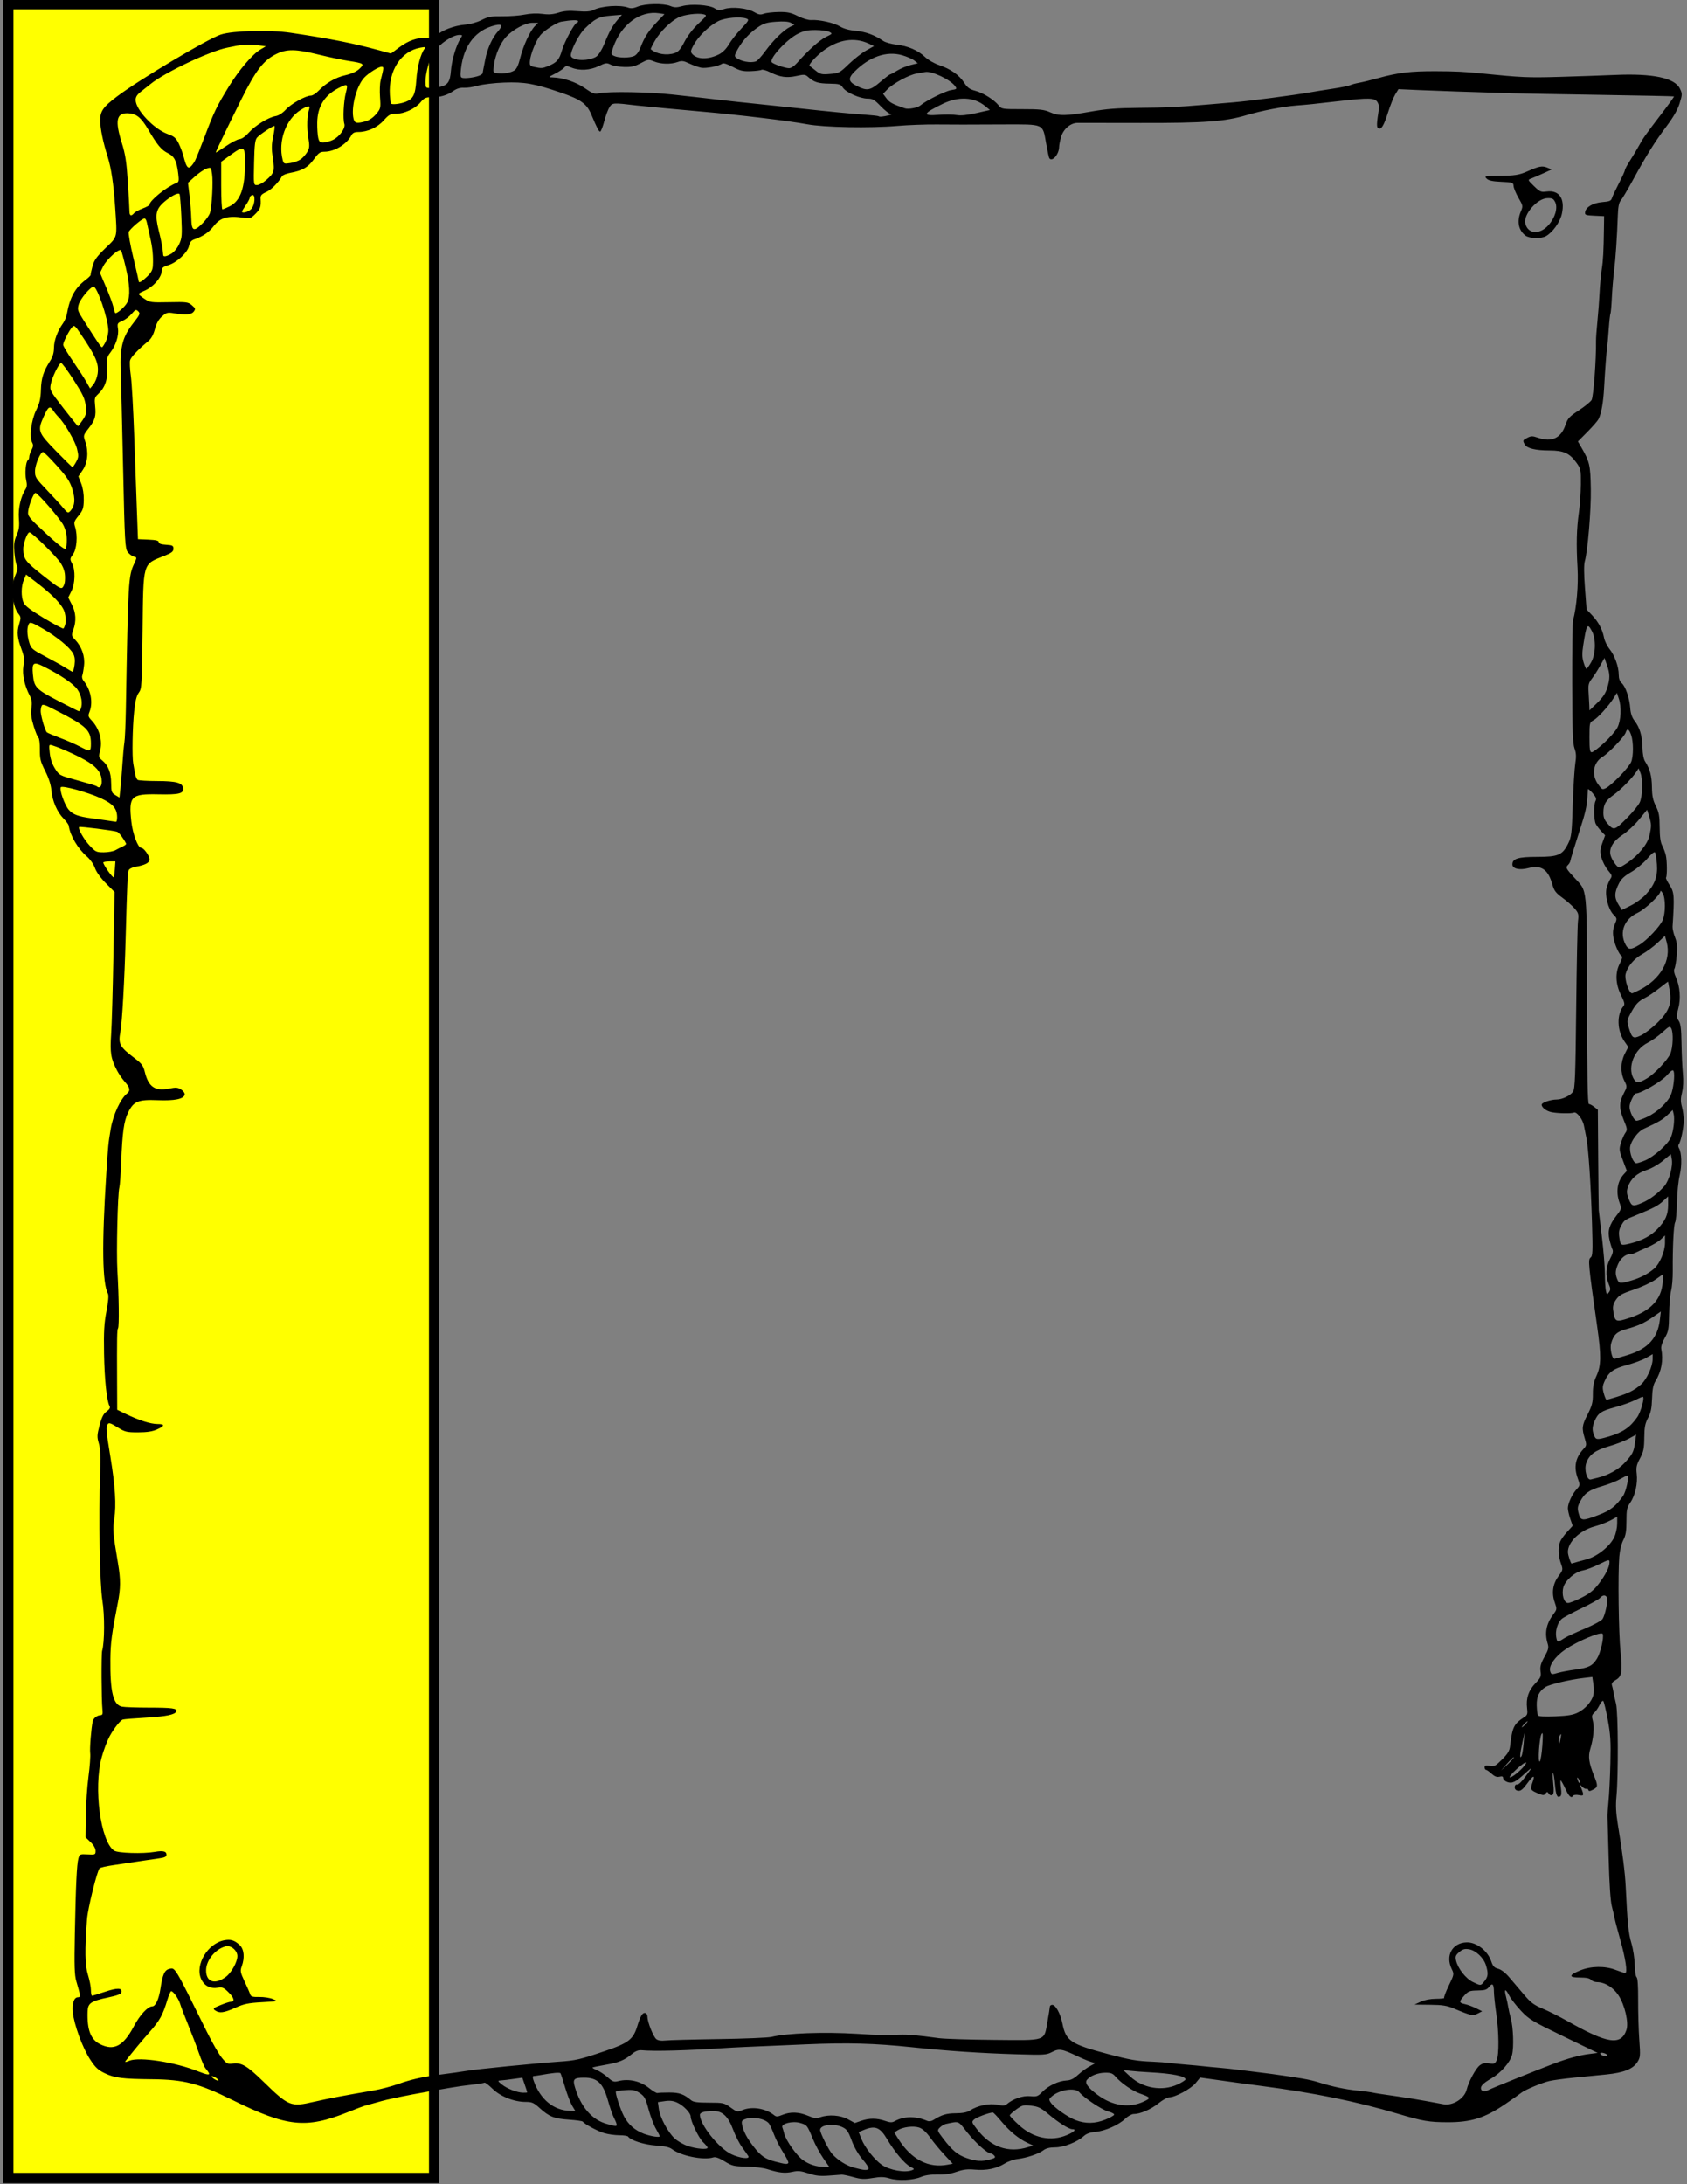 <?xml version="1.0"?><svg width="816" height="1056" xmlns="http://www.w3.org/2000/svg">
 <rect width="100%" height="100%" fill="#808080" stroke="none"/>
 <title>border</title>

 <g>
  <title>Layer 1</title>
  <rect id="svg_1" height="1051" width="206" y="2" x="4" stroke-width="5" stroke="#000000" fill="#ffff00"/>
  <path fill="#000000" id="path1346" d="m430.286,1053.194c-2.635,-0.791 -4.354,-0.833 -8.203,-0.195c-4.089,0.676 -5.588,0.605 -9.345,-0.446c-2.461,-0.688 -4.978,-1.216 -5.592,-1.172c-0.616,0.044 -3.487,0.255 -6.384,0.47c-4.092,0.304 -6.257,0.062 -9.725,-1.086c-3.675,-1.217 -5.047,-1.348 -7.785,-0.742c-3.593,0.795 -6.519,0.481 -12.145,-1.303c-1.981,-0.628 -6.54,-1.189 -10.135,-1.247c-5.994,-0.097 -6.859,-0.304 -10.469,-2.511c-2.697,-1.649 -4.42,-2.253 -5.479,-1.924c-4.76,1.486 -15.695,-0.711 -20.033,-4.024c-1.212,-0.927 -3.557,-1.449 -7.726,-1.723c-5.619,-0.369 -12.332,-2.517 -13.456,-4.306c-0.225,-0.356 -2.15,-0.652 -4.279,-0.656c-2.129,-0.004 -5.429,-0.472 -7.333,-1.041c-3.165,-0.943 -9.434,-4.31 -10.334,-5.548c-0.204,-0.282 -3.225,-0.71 -6.71,-0.948c-7.163,-0.49 -9.515,-1.429 -14.153,-5.637c-2.819,-2.559 -3.704,-2.948 -6.707,-2.948c-5.657,0 -12.251,-2.609 -16.059,-6.353c-1.833,-1.802 -3.588,-3.128 -3.901,-2.947c-0.312,0.18 -2.332,0.535 -4.489,0.787c-2.156,0.251 -5.178,0.628 -6.712,0.836c-4.891,0.663 -24.239,4.085 -29.264,5.175c-2.666,0.578 -5.686,1.23 -6.712,1.45c-1.025,0.219 -3.71,0.937 -5.966,1.595c-2.256,0.658 -4.437,1.263 -4.848,1.345c-0.409,0.082 -4.135,1.499 -8.277,3.147c-20.151,8.022 -29.214,7.055 -55.581,-5.931c-16.481,-8.116 -23.43,-9.906 -39.051,-10.061c-14.139,-0.138 -18.016,-0.629 -22.692,-2.868c-3.314,-1.588 -4.616,-2.807 -7.162,-6.706c-3.648,-5.586 -7.819,-16.962 -8.356,-22.79c-0.409,-4.431 0.582,-7.271 2.537,-7.271c1.291,0 1.201,-0.816 -0.849,-7.698c-0.882,-2.962 -1.021,-7.33 -0.721,-22.729c0.461,-23.709 0.939,-33.858 1.726,-36.673c0.588,-2.103 0.756,-2.177 4.456,-1.98c3.699,0.198 3.845,0.133 3.845,-1.706c0,-1.19 -0.914,-2.789 -2.423,-4.238l-2.423,-2.326l0.13,-10.265c0.072,-5.645 0.656,-14.223 1.299,-19.063c0.643,-4.838 1.013,-9.952 0.824,-11.364c-0.295,-2.196 0.501,-12.124 1.238,-15.428c0.315,-1.413 2.173,-2.849 3.723,-2.878c0.994,-0.018 1.191,-0.585 0.963,-2.773c-0.489,-4.701 -0.594,-26.865 -0.134,-28.411c1.194,-4.014 1.252,-17.404 0.104,-24.309c-1.267,-7.622 -1.825,-40.107 -1.063,-61.838c0.273,-7.789 0.099,-11.56 -0.653,-14.104c-0.914,-3.094 -0.875,-4.046 0.357,-8.716c1.04,-3.941 1.888,-5.611 3.415,-6.721c1.48,-1.076 1.86,-1.795 1.401,-2.647c-1.355,-2.517 -2.423,-12.76 -2.646,-25.365c-0.186,-10.552 0.047,-14.647 1.162,-20.433c0.878,-4.557 1.15,-7.686 0.734,-8.451c-2.737,-5.028 -3.004,-23.714 -0.825,-57.819c0.902,-14.111 0.973,-14.833 2.142,-21.807c1.147,-6.84 4.684,-14.554 7.861,-17.147c1.766,-1.441 1.513,-2.861 -1.013,-5.688c-1.228,-1.375 -2.935,-3.854 -3.794,-5.509c-2.994,-5.769 -3.439,-8.512 -2.836,-17.479c0.312,-4.637 0.81,-22.015 1.106,-38.617l0.54,-30.186l-4.2,-4.229c-2.541,-2.559 -4.63,-5.469 -5.287,-7.365c-0.613,-1.77 -2.266,-4.154 -3.794,-5.473c-4.486,-3.872 -8.152,-10.055 -8.889,-14.989c-0.087,-0.583 -1.212,-2.13 -2.499,-3.438c-3.128,-3.177 -5.44,-8.532 -5.879,-13.615c-0.237,-2.741 -1.258,-5.941 -2.992,-9.376c-2.294,-4.545 -2.626,-5.883 -2.583,-10.416c0.027,-2.861 -0.273,-5.396 -0.667,-5.637c-0.394,-0.239 -1.432,-2.751 -2.307,-5.583c-1.176,-3.806 -1.464,-6.087 -1.104,-8.751c0.362,-2.685 0.164,-4.212 -0.777,-5.995c-2.595,-4.914 -3.737,-10.231 -3.098,-14.42c0.48,-3.145 0.316,-4.733 -0.797,-7.699c-2.17,-5.782 -2.469,-8.606 -1.311,-12.388c0.966,-3.155 0.938,-3.576 -0.339,-5.171c-3.07,-3.838 -3.814,-13.527 -1.435,-18.683c1.119,-2.423 1.281,-3.521 0.683,-4.619c-0.432,-0.792 -0.965,-3.651 -1.185,-6.353c-0.319,-3.914 -0.098,-5.595 1.089,-8.28c1.176,-2.658 1.407,-4.374 1.099,-8.148c-0.393,-4.816 0.947,-10.684 3.231,-14.145c0.699,-1.06 0.782,-2.277 0.297,-4.389c-0.72,-3.138 -0.205,-8.964 0.848,-9.604c0.353,-0.214 0.644,-0.948 0.646,-1.63c0.003,-0.682 0.502,-2.176 1.109,-3.321c0.839,-1.582 0.909,-2.441 0.29,-3.579c-1.445,-2.656 -0.448,-10.751 1.923,-15.601c1.696,-3.471 2.184,-5.561 2.312,-9.898c0.166,-5.656 1.207,-8.912 4.477,-14.005c1.258,-1.959 1.821,-3.904 1.833,-6.326c0.016,-3.526 1.736,-8.17 4.372,-11.81c0.786,-1.085 1.631,-3.124 1.877,-4.529c1.385,-7.906 3.982,-12.655 8.959,-16.388c1.459,-1.095 2.603,-2.224 2.542,-2.51c-0.061,-0.287 0.338,-2.16 0.886,-4.164c0.805,-2.945 2.008,-4.626 6.271,-8.758c5.999,-5.817 5.693,-4.519 4.685,-19.857c-0.712,-10.834 -1.902,-18.884 -3.576,-24.195c-2.33,-7.392 -3.638,-13.743 -3.65,-17.723c-0.013,-4.443 1.423,-6.488 8.089,-11.518c10.898,-8.224 43.97,-27.942 50.289,-29.982c5.894,-1.903 23.662,-2.35 33.717,-0.848c19.458,2.906 30.31,5.055 42.912,8.5l5.635,1.541l3.94,-2.933c4.531,-3.371 8.735,-4.835 13.44,-4.679c2.362,0.078 3.738,-0.299 4.857,-1.332c2.542,-2.348 8.51,-4.575 13.388,-4.996c2.765,-0.239 6.003,-1.129 8.228,-2.263c3.14,-1.6 4.587,-1.86 10.021,-1.802c3.493,0.038 8.347,-0.332 10.786,-0.821c2.775,-0.557 5.996,-0.681 8.608,-0.333c3.059,0.408 5.131,0.249 7.765,-0.599c2.637,-0.848 5.089,-1.036 9.217,-0.708c4.043,0.321 6.183,0.166 7.608,-0.551c4.031,-2.028 12.964,-2.641 16.921,-1.162c1.264,0.473 2.619,0.324 4.612,-0.507c3.518,-1.468 12.416,-1.642 15.694,-0.307c1.994,0.812 3.038,0.824 5.788,0.067c4.338,-1.194 13.088,-0.608 15.659,1.049c1.632,1.051 2.342,1.109 4.606,0.374c3.768,-1.223 11.184,-0.485 14.483,1.44c2.196,1.281 3.079,1.435 4.718,0.822c1.109,-0.415 4.347,-0.789 7.193,-0.831c4.293,-0.064 5.884,0.275 9.328,1.987c2.379,1.183 5.113,1.993 6.406,1.896c3.79,-0.284 11.077,1.337 13.932,3.099c1.774,1.095 4.422,1.823 7.705,2.12c4.74,0.429 8.988,1.998 13.268,4.902c1.025,0.696 3.851,1.487 6.279,1.758c5.571,0.622 10.501,2.744 13.865,5.966c1.485,1.421 4.485,3.141 6.92,3.964c5.516,1.866 9.64,4.78 12.056,8.518c1.526,2.36 2.618,3.151 5.34,3.867c3.817,1.004 9.104,4.309 11.317,7.074c1.418,1.773 1.692,1.816 11.467,1.807c8.465,-0.008 10.526,0.219 13.331,1.469c4.245,1.893 7.793,1.845 19.67,-0.265c7.503,-1.333 12.629,-1.738 23.118,-1.827c13.797,-0.116 18.543,-0.342 32.865,-1.562c4.512,-0.385 10.385,-0.881 13.051,-1.103c7.559,-0.63 29.363,-3.459 36.54,-4.74c2.256,-0.403 7.406,-1.23 11.446,-1.839c4.04,-0.609 7.898,-1.388 8.575,-1.731c0.678,-0.343 2.575,-0.856 4.214,-1.141c1.641,-0.284 5.836,-1.307 9.322,-2.274c9.472,-2.625 15.633,-3.369 27.591,-3.334c9.845,0.029 13.955,0.232 22.745,1.122c18.942,1.918 22.075,2.054 37.285,1.622c9.023,-0.257 21.104,-0.676 26.846,-0.931c18.297,-0.813 28.917,1.421 31.435,6.613c1.186,2.444 1.178,2.835 -0.138,7.107c-0.953,3.095 -2.977,6.628 -6.421,11.206c-5.637,7.494 -9.546,13.757 -16.299,26.115c-2.534,4.637 -5.136,9.012 -5.782,9.721c-0.809,0.888 -1.237,3.058 -1.375,6.965c-0.377,10.734 -1.072,21.083 -1.818,27.059c-0.411,3.292 -0.898,9.163 -1.083,13.044c-0.183,3.882 -0.488,7.302 -0.676,7.6c-0.187,0.298 -0.559,3.666 -0.828,7.484c-0.268,3.818 -0.605,7.675 -0.749,8.573c-0.339,2.109 -1.025,11.215 -1.494,19.836c-0.386,7.112 -1.348,12.466 -2.712,15.102c-0.443,0.857 -2.865,3.629 -5.383,6.162l-4.576,4.604l1.375,2.361c4.347,7.461 4.684,8.893 4.877,20.71c0.165,10.031 -1.509,30.05 -2.916,34.874c-0.456,1.565 -0.429,6.155 0.078,12.862l0.787,10.429l2.586,2.697c3.099,3.23 5.126,7.011 5.845,10.896c0.29,1.573 1.481,4.047 2.646,5.498c2.524,3.148 4.484,8.589 4.484,12.449c0,1.843 0.498,3.236 1.461,4.093c1.862,1.656 3.76,7.253 4.1,12.084c0.179,2.553 0.846,4.508 2.085,6.112c2.54,3.29 3.702,7.227 3.821,12.944c0.063,3.014 0.549,5.584 1.263,6.687c2.341,3.618 3.246,7.003 3.316,12.4c0.055,4.265 0.485,6.356 1.89,9.188c1.507,3.036 1.826,4.801 1.853,10.265c0.022,4.568 0.396,7.276 1.217,8.798c0.652,1.21 1.446,3.355 1.764,4.765c0.617,2.733 0.667,10.193 0.073,10.778c-0.196,0.192 0.608,1.846 1.787,3.673c2.219,3.438 2.341,5.2 1.389,20.008c-0.064,1.008 0.465,3.317 1.178,5.132c1,2.55 1.193,4.52 0.848,8.671c-0.246,2.955 -0.743,5.892 -1.104,6.528c-0.429,0.755 -0.19,2.2 0.688,4.159c1.992,4.448 2.446,10.359 1.157,15.101c-0.997,3.669 -0.983,4.198 0.158,5.865c0.986,1.441 1.286,3.797 1.399,10.998c0.08,5.041 0.378,11.584 0.664,14.54c0.337,3.489 0.194,6.708 -0.406,9.174c-0.733,2.997 -0.736,4.49 -0.02,7.088c0.499,1.81 0.881,4.775 0.848,6.59c-0.064,3.627 -1.451,10.196 -2.404,11.388c-0.332,0.417 -0.302,1.239 0.067,1.827c1.342,2.134 1.516,8.401 0.365,13.178c-0.631,2.621 -1.225,8.56 -1.321,13.197c-0.095,4.637 -0.488,8.913 -0.872,9.501c-0.71,1.085 -1.25,12.124 -1.152,23.544c0.03,3.458 -0.328,7.746 -0.795,9.532c-0.466,1.785 -0.901,6.875 -0.965,11.311c-0.106,7.282 -0.312,8.404 -2.123,11.56c-1.143,1.991 -1.866,4.199 -1.681,5.132c1.097,5.531 0.13,10.969 -2.801,15.746c-1.077,1.755 -1.508,3.965 -1.646,8.431c-0.143,4.683 -0.583,6.8 -1.939,9.353c-1.419,2.67 -1.765,4.488 -1.814,9.531c-0.05,5.284 -0.366,6.808 -2.076,10.017c-1.684,3.158 -1.946,4.38 -1.583,7.39c0.562,4.664 -0.747,10.559 -3.1,13.964c-1.629,2.356 -1.864,3.487 -1.864,8.969c0,4.891 -0.336,6.914 -1.529,9.178c-0.903,1.716 -1.695,5.003 -1.936,8.037c-0.691,8.678 -0.322,36.921 0.598,45.847c1.018,9.867 0.636,12.086 -2.368,13.771c-1.522,0.854 -2.072,1.627 -1.789,2.511c0.225,0.702 0.559,2.187 0.743,3.3c0.183,1.112 0.746,3.672 1.249,5.688c1.021,4.088 1.153,34.689 0.193,44.829c-0.406,4.298 -0.23,7.994 0.627,13.196c2.329,14.124 3.514,23.449 3.852,30.321c0.904,18.356 1.324,22.531 2.758,27.396c0.861,2.924 1.577,7.585 1.622,10.57c0.044,2.938 0.441,5.578 0.883,5.865c0.515,0.337 0.784,4.327 0.75,11.156c-0.028,5.847 0.224,14.425 0.56,19.063c0.571,7.879 0.509,8.591 -0.958,10.865c-2.14,3.32 -6.597,5.082 -15.008,5.933c-3.865,0.391 -10.887,1.087 -15.603,1.547c-4.717,0.461 -10.086,1.188 -11.932,1.617c-3.698,0.86 -12.051,4.359 -13.574,5.687c-0.533,0.464 -4.063,2.949 -7.846,5.523c-9.822,6.68 -16.433,8.76 -27.798,8.738c-8.99,-0.016 -12.029,-0.539 -24.236,-4.167c-19.802,-5.885 -40.384,-10.078 -65.623,-13.365c-4.922,-0.641 -10.124,-1.331 -11.559,-1.533c-1.435,-0.203 -6.133,-0.858 -10.439,-1.458l-7.831,-1.09l-2.208,2.687c-2.281,2.774 -9.922,6.875 -12.812,6.876c-0.878,0.001 -3.211,1.312 -5.183,2.914c-3.596,2.921 -8.777,5.152 -11.97,5.152c-0.939,0 -2.782,1.034 -4.097,2.297c-3.162,3.038 -9.733,5.931 -14.405,6.342c-2.571,0.226 -4.354,0.87 -5.629,2.031c-3.163,2.886 -9.676,5.444 -13.882,5.452c-2.592,0.004 -4.384,0.448 -5.592,1.383c-2.228,1.723 -8.028,3.685 -12.519,4.236c-1.886,0.231 -4.663,1.197 -6.172,2.146c-3.934,2.474 -8.902,3.512 -14.399,3.008c-3.666,-0.337 -5.682,-0.104 -8.979,1.035c-2.868,0.992 -5.861,1.427 -9.199,1.337c-3.285,-0.089 -5.95,0.29 -7.93,1.126c-3.897,1.646 -11.075,1.988 -15.264,0.729zm10.784,-3.934c1.374,-0.527 1.317,-0.657 -0.746,-1.709c-2.718,-1.386 -7.525,-7.096 -11.261,-13.374c-3.393,-5.704 -5.759,-6.649 -11.131,-4.442l-2.588,1.064l1.343,3.362c1.664,4.163 6.357,10.087 9.914,12.516c3.771,2.574 11.09,3.881 14.469,2.584zm-20.915,-0.729c0.232,-0.368 -1.072,-2.388 -2.897,-4.49c-2.079,-2.394 -4.052,-5.8 -5.283,-9.121c-1.671,-4.502 -2.354,-5.481 -4.542,-6.507c-4.241,-1.988 -10.727,-1.152 -10.727,1.383c0,1.479 4.187,9.81 5.834,11.604c2.879,3.139 6.915,5.653 10.671,6.646c4.792,1.268 6.384,1.38 6.945,0.486zm-21.908,-5.038c-1.619,-2.332 -3.89,-6.539 -5.048,-9.348c-2.77,-6.727 -2.797,-6.761 -6.221,-7.77c-3.6,-1.061 -9.264,0.345 -8.57,2.124c0.224,0.572 0.626,1.917 0.894,2.988c0.86,3.433 6.132,10.856 9.19,12.94c3.119,2.125 6.237,3.105 10.27,3.23l2.429,0.075l-2.945,-4.24zm60.255,3.05l2.326,-0.456l-3.91,-4.187c-2.151,-2.303 -5.253,-6.05 -6.893,-8.327c-1.993,-2.766 -3.792,-4.409 -5.422,-4.95c-2.806,-0.931 -7.901,-0.291 -10.377,1.304l-1.662,1.071l1.918,3.052c6.291,10.009 14.62,14.34 24.02,12.492zm-77.182,-0.851c0.2,-0.318 -0.904,-2.544 -2.452,-4.95c-1.548,-2.405 -3.563,-6.347 -4.475,-8.763c-0.914,-2.414 -2.042,-4.84 -2.507,-5.391c-1.897,-2.248 -7.596,-3.364 -11.08,-2.169c-2.016,0.691 -2.227,1.029 -1.838,2.941c0.638,3.14 2.317,6.324 5.489,10.411c3.605,4.646 5.603,6.026 10.624,7.333c4.87,1.268 5.761,1.352 6.24,0.588zm97.652,-1.676c2.353,-0.643 2.694,-0.96 1.96,-1.829c-0.488,-0.578 -1.267,-1.055 -1.728,-1.058c-1.665,-0.014 -7.441,-5.204 -11.481,-10.316c-4.468,-5.654 -3.608,-5.322 -10.207,-3.94c-0.801,0.169 -2.097,0.935 -2.88,1.705c-1.401,1.377 -1.376,1.462 1.557,5.329c4.376,5.77 7.076,8 11.503,9.504c4.565,1.55 7.283,1.696 11.277,0.605zm-117.016,-1.597c-0.295,-0.505 -1.64,-2.423 -2.989,-4.264c-1.35,-1.841 -3.295,-5.635 -4.324,-8.431c-2.387,-6.49 -5.158,-9.121 -9.59,-9.107c-4.174,0.013 -6.513,0.676 -6.513,1.847c0,4.71 8.976,15.991 15.119,19c4.071,1.996 9.253,2.59 8.297,0.954zm135.316,-4.339l2.503,-0.775l-2.876,-1.337c-4.189,-1.949 -8.63,-5.614 -12.61,-10.412c-1.925,-2.319 -3.74,-4.216 -4.034,-4.216c-1.665,0 -7.831,2.28 -9.014,3.333c-1.345,1.197 -1.306,1.344 1.225,4.633c6.752,8.777 15.178,11.757 24.807,8.774zm-155.003,0.26c0,-0.327 -0.99,-1.528 -2.199,-2.668c-2.053,-1.933 -6.004,-10.127 -6.004,-12.451c0,-1.662 -3.483,-5.265 -6.41,-6.631c-1.981,-0.924 -3.593,-1.126 -6.067,-0.762l-3.369,0.497l0.462,3.314c0.577,4.131 4.248,11.014 7.558,14.169c1.379,1.313 4.291,2.994 6.472,3.735c4.094,1.39 9.558,1.847 9.558,0.798zm173.801,-6.093c3.611,-1.527 4.789,-2.842 2.546,-2.842c-1.608,0 -6.741,-3.257 -11.589,-7.353c-3.484,-2.945 -4.795,-3.583 -8.203,-4c-3.743,-0.456 -4.301,-0.32 -7.225,1.768c-1.744,1.244 -3.17,2.555 -3.17,2.911c0,0.357 2.025,2.494 4.501,4.747c6.904,6.284 15.411,8.037 23.139,4.768zm-196.918,0.55c0,-0.15 -0.869,-1.802 -1.93,-3.67c-1.062,-1.868 -2.656,-6.104 -3.542,-9.414c-1.41,-5.261 -1.94,-6.236 -4.222,-7.758c-2.18,-1.455 -3.312,-1.693 -6.882,-1.447c-2.35,0.161 -4.436,0.455 -4.637,0.653c-0.53,0.52 2.071,8.58 3.875,12.013c2.107,4.009 5.229,6.754 9.579,8.425c3.245,1.246 7.76,1.944 7.76,1.199zm-20.88,-5.627c0,-0.424 -0.557,-1.826 -1.237,-3.116c-0.681,-1.29 -2.013,-5.114 -2.962,-8.498c-2.368,-8.45 -5.137,-11.09 -11.61,-11.067c-4.876,0.017 -5.534,0.691 -4.406,4.514c2.876,9.746 8.334,15.985 15.694,17.936c4.328,1.148 4.52,1.157 4.52,0.232zm118.197,-1.775c3.879,-1.374 7.631,-1.384 11.532,-0.031c2.535,0.88 3.455,0.917 4.754,0.189c4.448,-2.488 10.205,-2.558 15.693,-0.188c0.883,0.382 1.988,0.243 2.983,-0.377c4.156,-2.589 6.345,-3.248 10.9,-3.283c3.303,-0.025 5.46,-0.439 6.77,-1.302c3.64,-2.396 9.41,-3.627 13.238,-2.824c2.665,0.558 3.74,0.503 4.599,-0.235c3.009,-2.588 7.755,-4.226 11.283,-3.894c3.276,0.31 3.756,0.137 6.02,-2.163c2.912,-2.957 7.818,-5.25 11.644,-5.439c2.03,-0.101 3.527,-0.851 5.73,-2.874c1.641,-1.506 4.325,-3.419 5.966,-4.251c2.15,-1.09 2.555,-1.521 1.452,-1.545c-0.842,-0.017 -4.3,-1.348 -7.684,-2.957c-7.75,-3.685 -9.052,-3.902 -12.553,-2.087c-2.643,1.372 -3.8,1.445 -16.636,1.063c-18.015,-0.537 -33.534,-1.58 -51.455,-3.458c-17.761,-1.861 -30.695,-2.208 -50.708,-1.36c-29.888,1.268 -34.728,1.488 -39.15,1.777c-19.163,1.255 -34.351,1.66 -40.573,1.082c-1.477,-0.137 -2.932,0.43 -4.564,1.781c-3.71,3.069 -6.288,4.126 -12.811,5.254c-3.316,0.573 -6.158,1.17 -6.316,1.326c-0.159,0.156 0.81,0.731 2.153,1.278c1.343,0.546 3.684,2.097 5.2,3.444c2.451,2.178 3.032,2.38 5.226,1.82c4.987,-1.273 10.583,-0.002 14.755,3.351c1.838,1.476 3.683,2.568 4.102,2.425c0.419,-0.143 2.994,-0.254 5.722,-0.247c4.895,0.012 6.944,0.74 10.592,3.759c1.045,0.866 3.143,1.145 8.591,1.145c6.919,0 7.337,0.093 10.423,2.321c3.082,2.225 3.318,2.278 5.74,1.283c4.658,-1.914 11.242,-0.859 15.357,2.459c1.033,0.832 1.663,0.808 4.006,-0.155c3.817,-1.568 7.977,-1.432 12.317,0.404c3.053,1.291 4.049,1.413 6.029,0.733c4.116,-1.411 9.654,-1.001 13.347,0.988c1.84,0.99 3.344,1.81 3.344,1.822c0,0.012 1.343,-0.454 2.983,-1.035zm118.141,-0.594c2.225,-0.895 4.159,-1.97 4.297,-2.388c0.139,-0.42 -1.182,-1.14 -2.935,-1.601c-2.974,-0.781 -11.578,-6.516 -13.888,-9.255c-2.027,-2.401 -9.535,-1.3 -13.29,1.948c-1.465,1.268 -1.526,1.579 -0.589,2.986c1.613,2.42 8.12,7.022 12.083,8.544c4.74,1.822 9.4,1.745 14.321,-0.234zm-257.878,-6.782c-0.855,-1.424 -2.377,-5.382 -3.384,-8.796c-1.007,-3.414 -2.008,-6.489 -2.225,-6.835c-0.344,-0.549 -3.585,-0.256 -10.136,0.915c-1.025,0.184 -2.267,0.357 -2.758,0.388c-0.682,0.042 -0.696,0.614 -0.055,2.42c3.164,8.925 9.642,14.234 17.614,14.435l2.497,0.063l-1.554,-2.589zm276.446,-1.956c3.638,-1.697 3.497,-2.012 -1.733,-3.868c-3.831,-1.36 -9.246,-5.124 -11.995,-8.337c-1.25,-1.461 -2.215,-1.807 -4.937,-1.766c-3.479,0.052 -7.078,1.451 -8.713,3.388c-1.263,1.496 0.259,3.699 5.026,7.274c7.191,5.391 15.314,6.593 22.352,3.308zm-401.281,0.087c6.388,-1.486 15.703,-3.256 28.553,-5.426c3.486,-0.589 9.046,-2.045 12.354,-3.235c5.35,-1.925 11.457,-3.358 17.673,-4.148c6.059,-0.77 13.929,-1.871 15.509,-2.17c3.721,-0.704 33.462,-3.657 44.323,-4.4c8.227,-0.562 10.112,-0.999 22.553,-5.227c11.289,-3.837 13.51,-5.595 15.478,-12.248c0.637,-2.152 1.602,-4.511 2.143,-5.241c1.161,-1.56 2.704,-0.898 2.704,1.159c0,2.438 2.853,9.578 4.261,10.662c0.857,0.661 2.393,0.898 4.314,0.668c1.641,-0.199 13.218,-0.508 25.728,-0.688c12.509,-0.179 24.086,-0.658 25.727,-1.063c7.416,-1.829 25.301,-2.472 41.387,-1.487c10.675,0.655 12.462,0.694 20.135,0.439c4.596,-0.153 8.215,0.157 19.388,1.66c2.666,0.358 14.673,0.736 26.682,0.839c25.844,0.222 24.116,0.817 25.863,-8.898c0.616,-3.424 1.126,-6.638 1.133,-7.143c0.008,-0.503 0.522,-0.917 1.143,-0.917c1.676,0 3.969,4.192 4.939,9.029c1.698,8.46 3.927,9.955 21.996,14.752c10.756,2.854 14.006,3.415 21.526,3.71c2.87,0.112 6.73,0.399 8.575,0.639c1.845,0.239 5.537,0.607 8.203,0.816c2.665,0.21 6.19,0.54 7.83,0.733c1.641,0.193 4.996,0.515 7.457,0.715c2.461,0.2 6.991,0.685 10.068,1.079c3.076,0.394 7.271,0.915 9.321,1.158c2.05,0.243 4.735,0.58 5.966,0.748c13.911,1.907 18.773,2.766 22.81,4.034c6.733,2.115 12.915,3.432 18.95,4.037c2.872,0.289 5.892,0.668 6.712,0.843c2.125,0.454 4.201,0.777 13.051,2.036c4.306,0.613 10.487,1.618 13.735,2.232c3.248,0.615 6.897,1.29 8.109,1.501c4.624,0.801 10.198,-2.766 11.262,-7.207c0.882,-3.677 4.339,-10.078 6.234,-11.544c1.4,-1.082 2.534,-1.331 4.597,-1.007c2.435,0.383 2.837,0.216 3.636,-1.507c1.213,-2.618 1.109,-13.797 -0.212,-22.763c-0.594,-4.033 -1.091,-8.679 -1.104,-10.326c-0.03,-3.779 -0.738,-4.49 -2.361,-2.376c-1.051,1.37 -2.024,1.673 -5.536,1.727c-3.815,0.057 -4.485,0.31 -6.397,2.414c-2.723,2.996 -2.684,3.562 0.287,4.192c1.333,0.282 3.747,1.173 5.365,1.98l2.941,1.464l-2.131,1.098c-2.357,1.214 -3.302,1.021 -11.209,-2.295c-3.736,-1.567 -5.706,-1.889 -11.932,-1.954l-7.457,-0.076l2.983,-1.388c1.856,-0.863 4.65,-1.396 7.395,-1.407c2.426,-0.011 4.218,-0.21 3.98,-0.443c-0.238,-0.234 0.763,-2.899 2.223,-5.923c2.617,-5.418 2.638,-5.534 1.427,-8.031c-3.146,-6.485 0.254,-12.627 7.129,-12.882c4.778,-0.177 10.222,3.979 11.971,9.138c0.821,2.423 1.493,3.143 3.37,3.621c1.423,0.363 3.506,1.959 5.307,4.066c1.63,1.909 4.798,5.633 7.038,8.276c3.4,4.012 4.921,5.16 9.183,6.932c2.809,1.169 8.274,3.917 12.142,6.107c19.313,10.932 25.794,11.879 28.389,4.148c1.172,-3.491 -0.791,-11.993 -3.85,-16.68c-2.517,-3.856 -6.603,-6.367 -10.415,-6.398c-1.078,-0.01 -2.377,-0.512 -2.888,-1.116c-0.634,-0.753 -2.331,-1.099 -5.373,-1.099c-5.555,0 -5.484,-1.17 0.21,-3.461c5.257,-2.115 11.961,-2.195 17.095,-0.205c2.081,0.806 4.153,1.466 4.605,1.466c1.241,0 0.202,-6.91 -2.456,-16.325c-1.264,-4.476 -2.449,-8.985 -2.635,-10.02c-0.186,-1.036 -0.802,-3.697 -1.37,-5.915c-0.659,-2.575 -1.209,-10.787 -1.521,-22.729c-0.269,-10.283 -0.524,-19.52 -0.569,-20.528c-0.045,-1.009 0.182,-4.473 0.504,-7.699c0.322,-3.226 0.721,-11.474 0.886,-18.329c0.251,-10.416 0.043,-13.849 -1.271,-20.895c-0.865,-4.637 -1.835,-8.713 -2.157,-9.057c-0.321,-0.344 -1.144,0.533 -1.828,1.95c-0.683,1.416 -1.857,3.122 -2.608,3.789c-1.147,1.021 -1.246,1.636 -0.622,3.858c0.822,2.928 0.314,8.485 -1.241,13.568c-1.129,3.686 -0.71,6.652 1.838,13.006c1.936,4.828 1.892,5.424 -0.489,6.672c-1.558,0.816 -2.054,0.842 -2.301,0.119c-0.174,-0.507 -0.595,-0.75 -0.937,-0.543c-0.342,0.208 -1.217,-0.202 -1.946,-0.911c-1.263,-1.232 -1.296,-1.224 -0.721,0.176c1.633,3.978 1.558,4.291 -0.912,3.804c-1.28,-0.251 -2.526,-0.137 -2.772,0.252c-0.938,1.492 -1.997,0.569 -3.809,-3.323c-1.033,-2.218 -2.053,-4.032 -2.266,-4.032c-0.214,0 -0.163,1.613 0.113,3.587c0.339,2.424 0.22,3.758 -0.368,4.116c-1.443,0.876 -2.037,-0.486 -2.539,-5.829c-0.263,-2.8 -0.675,-5.274 -0.914,-5.498c-0.24,-0.224 -0.201,1.946 0.087,4.824c0.391,3.911 0.283,5.377 -0.429,5.811c-0.579,0.351 -1.249,0.118 -1.706,-0.593c-0.666,-1.038 -0.845,-1.047 -1.573,-0.066c-0.727,0.977 -1.185,0.95 -3.956,-0.23c-3.397,-1.447 -3.548,-1.797 -2.3,-5.316c1.295,-3.654 0.35,-3.412 -2.637,0.676c-2.081,2.848 -3.129,3.688 -4.38,3.515c-1.07,-0.15 -1.645,-0.743 -1.645,-1.697c0,-0.88 0.448,-1.407 1.119,-1.319c0.98,0.129 2.857,-1.959 6.662,-7.412c0.589,-0.843 -0.586,-0.003 -2.611,1.866c-4.801,4.433 -6.425,5.226 -8.851,4.319c-1.053,-0.394 -1.913,-1.225 -1.913,-1.847c0,-0.824 -0.479,-1.013 -1.766,-0.696c-1.271,0.313 -2.345,-0.093 -3.838,-1.452c-1.139,-1.039 -2.358,-1.888 -2.709,-1.888c-0.351,0 -0.637,-0.531 -0.637,-1.182c0,-0.938 0.504,-1.089 2.448,-0.73c2.199,0.406 2.808,0.092 5.981,-3.074c2.721,-2.716 3.612,-4.192 3.873,-6.418c1.09,-9.308 1.803,-10.76 6.917,-14.08c1.463,-0.95 1.639,-1.544 1.294,-4.371c-0.571,-4.677 0.74,-8.555 4.048,-11.974c2.567,-2.653 2.836,-3.281 2.492,-5.805c-0.305,-2.228 0.096,-3.707 1.881,-6.949c1.945,-3.528 2.165,-4.454 1.543,-6.476c-1.559,-5.065 -0.666,-9.553 2.832,-14.232c1.71,-2.285 1.723,-2.422 0.559,-5.792c-1.553,-4.496 -0.889,-8.824 1.942,-12.667c2.132,-2.894 2.156,-3.025 1.082,-6.018c-1.26,-3.511 -1.418,-7.816 -0.385,-10.487c0.392,-1.013 1.923,-3.159 3.401,-4.768l2.688,-2.925l-1.164,-3.371c-0.64,-1.854 -1.163,-4.173 -1.163,-5.153c0,-2.321 2.089,-6.833 4.268,-9.218c1.679,-1.838 1.693,-1.97 0.537,-5.132c-2.063,-5.64 -1.185,-10.067 2.859,-14.417c1.395,-1.5 1.444,-1.906 0.572,-4.765c-1.579,-5.181 -1.448,-6.381 1.271,-11.723c2.214,-4.352 2.605,-5.868 2.581,-9.996c-0.021,-3.612 0.436,-5.883 1.771,-8.806c2.258,-4.94 2.32,-9.637 0.317,-23.745c-4.255,-29.962 -4.487,-32.374 -3.22,-33.327c1.045,-0.784 1.131,-2.747 0.724,-16.496c-0.569,-19.175 -1.72,-36.439 -2.78,-41.707c-0.439,-2.178 -0.962,-4.784 -1.163,-5.792c-0.583,-2.933 -3.472,-6.666 -4.755,-6.145c-1.327,0.538 -7.646,0.432 -10.814,-0.183c-2.534,-0.492 -4.847,-2.233 -4.847,-3.649c0,-0.993 4.357,-2.477 7.295,-2.483c2.678,-0.006 6.651,-1.918 7.879,-3.793c0.948,-1.446 1.185,-7.672 1.528,-40.203c0.223,-21.17 0.613,-40.165 0.864,-42.21c0.41,-3.331 0.245,-3.97 -1.592,-6.115c-1.128,-1.318 -3.789,-3.659 -5.914,-5.203c-3.195,-2.32 -4.037,-3.421 -4.854,-6.35c-2.061,-7.377 -5.342,-9.643 -11.615,-8.022c-4.331,1.119 -7.758,0.337 -7.758,-1.771c0,-2.802 2.756,-3.645 11.911,-3.649c10.245,-0.003 12.276,-0.861 15.02,-6.341c1.64,-3.276 1.819,-4.759 2.285,-18.951c0.277,-8.468 0.82,-17.376 1.205,-19.796c0.536,-3.363 0.451,-5.089 -0.359,-7.331c-0.843,-2.331 -1.073,-8.805 -1.126,-31.527c-0.036,-15.726 0.155,-29.418 0.425,-30.426c1.711,-6.396 2.627,-17.129 2.159,-25.294c-0.653,-11.371 -0.467,-19.024 0.649,-26.762c0.493,-3.426 0.925,-9.581 0.957,-13.674c0.057,-7.194 -0.019,-7.55 -2.256,-10.632c-3.233,-4.453 -6.158,-5.751 -12.972,-5.757c-6.705,-0.006 -10.899,-1.031 -11.923,-2.913c-1.054,-1.935 -1.007,-2.049 1.305,-3.226c1.769,-0.899 2.482,-0.903 5.034,-0.029c6.767,2.315 11.202,0.253 13.391,-6.226c1.051,-3.113 1.846,-3.978 6.368,-6.935c2.841,-1.857 5.643,-4.124 6.226,-5.037c0.929,-1.453 2.286,-19.591 2.153,-28.786c-0.016,-1.21 0.297,-5.482 0.699,-9.495c0.401,-4.012 0.871,-10.245 1.045,-13.851c0.174,-3.606 0.634,-8.571 1.024,-11.034c0.687,-4.334 0.918,-8.697 1.075,-20.241l0.075,-5.498l-4.708,-0.22c-4.303,-0.201 -4.687,-0.352 -4.474,-1.759c0.375,-2.469 3.827,-4.457 8.384,-4.829c3.396,-0.277 4.19,-0.607 4.57,-1.896c0.252,-0.858 1.772,-4.085 3.377,-7.171c1.605,-3.086 2.917,-5.966 2.917,-6.401c0,-0.435 1.127,-2.529 2.503,-4.654c1.377,-2.125 3.309,-5.348 4.295,-7.163c1.99,-3.665 2.94,-5.003 11.335,-15.985c3.206,-4.193 5.722,-7.712 5.592,-7.819c-0.129,-0.107 -16.008,-0.441 -35.284,-0.742c-19.278,-0.301 -38.405,-0.647 -42.507,-0.768c-21.026,-0.623 -36.782,-1.16 -45.63,-1.554l-9.836,-0.439l-1.529,2.471c-0.841,1.359 -2.417,5.276 -3.505,8.704c-2.105,6.64 -3.306,8.577 -4.77,7.687c-0.855,-0.519 -0.794,-2.065 0.376,-9.641c0.135,-0.874 -0.245,-2.276 -0.843,-3.116c-1.346,-1.889 -4.219,-1.955 -17.783,-0.409c-14.25,1.624 -15.145,1.717 -21.253,2.197c-6.628,0.521 -16.971,2.517 -24.236,4.678c-10.392,3.091 -20.27,3.817 -51.082,3.758c-15.79,-0.03 -29.581,-0.049 -30.646,-0.041c-3.293,0.024 -6.752,2.936 -7.861,6.619c-0.546,1.815 -0.998,4.058 -1.005,4.985c-0.024,3.635 -3.441,7.533 -4.763,5.433c-0.2,-0.319 -0.887,-3.522 -1.524,-7.118c-1.72,-9.682 -0.639,-9.202 -20.606,-9.157c-9.209,0.021 -18.085,0.052 -19.725,0.07c-1.641,0.018 -7.346,-0.008 -12.677,-0.058c-5.333,-0.05 -13.889,0.271 -19.015,0.712c-13.263,1.142 -35.283,0.731 -43.6,-0.813c-9.072,-1.684 -32.807,-4.532 -51.107,-6.131c-10.11,-0.884 -28.816,-2.642 -31.321,-2.944c-11.298,-1.363 -11.743,-1.34 -13.086,0.675c-0.695,1.044 -1.85,4.107 -2.564,6.806c-0.714,2.699 -1.596,5.001 -1.96,5.115c-0.628,0.197 -1.447,-1.357 -4.388,-8.325c-2.157,-5.112 -5.072,-7.203 -14.542,-10.436c-13.039,-4.45 -17.662,-5.272 -27.592,-4.905c-4.717,0.174 -10.422,0.848 -12.677,1.498c-2.256,0.65 -5.298,1.105 -6.761,1.011c-1.782,-0.115 -3.444,0.378 -5.037,1.493c-3.071,2.15 -6.396,3.126 -10.547,3.097c-2.902,-0.021 -3.602,0.301 -5.447,2.502c-2.557,3.05 -7.857,5.492 -11.919,5.492c-2.589,0 -3.361,0.425 -5.873,3.231c-3.069,3.428 -7.802,5.567 -12.316,5.567c-1.788,0 -2.685,0.446 -3.316,1.65c-2.266,4.32 -8.145,7.882 -13.008,7.882c-2.085,0 -2.846,0.548 -5.163,3.719c-2.865,3.921 -5.486,5.421 -11.366,6.5c-1.867,0.343 -3.654,1.071 -3.972,1.618c-1.864,3.211 -5.198,6.544 -7.667,7.664c-2.289,1.038 -2.816,1.654 -2.718,3.174c0.251,3.912 -0.102,4.972 -2.439,7.322c-2.228,2.242 -2.646,2.381 -5.779,1.928c-7.618,-1.101 -11.219,-0.102 -14.421,4c-2.433,3.115 -5.086,4.928 -9.545,6.522c-1.366,0.487 -2.091,1.407 -2.432,3.085c-0.645,3.17 -5.972,8.134 -10.003,9.321c-2.338,0.689 -3.143,1.303 -3.143,2.399c0,3.52 -4.097,8.223 -8.85,10.158c-1.285,0.524 -2.334,1.159 -2.331,1.413c0.003,0.253 1.243,1.286 2.756,2.294c2.613,1.74 3.211,1.823 11.874,1.64c8.55,-0.18 9.246,-0.088 11.077,1.466c1.75,1.486 1.844,1.806 0.902,3.066c-1.153,1.544 -3.844,1.777 -9.541,0.828c-3.137,-0.523 -3.639,-0.39 -5.807,1.53c-1.633,1.446 -2.705,3.358 -3.438,6.134c-0.705,2.671 -1.766,4.612 -3.142,5.748c-5.047,4.17 -8.473,7.785 -8.876,9.361c-0.239,0.937 -0.072,4.272 0.371,7.411c0.443,3.139 1.162,15.769 1.597,28.068c0.435,12.299 1.029,28.795 1.32,36.659l0.529,14.296l5.034,0.217c3.712,0.16 5.034,0.486 5.034,1.243c0,0.703 1.112,1.096 3.542,1.25c3.134,0.198 3.542,0.418 3.542,1.911c0,1.367 -0.815,2.013 -4.298,3.404c-10.725,4.286 -10.224,2.574 -10.62,36.346c-0.311,26.508 -0.399,27.948 -1.832,29.865c-1.082,1.448 -1.712,3.99 -2.24,9.038c-0.813,7.776 -1.051,21.819 -0.427,25.236c0.221,1.21 0.6,3.354 0.842,4.764c0.243,1.411 0.83,2.808 1.305,3.105c0.475,0.296 4.723,0.55 9.439,0.561c9.277,0.025 12.15,0.816 12.536,3.452c0.381,2.601 -1.976,3.187 -11.95,2.976c-13.281,-0.282 -14.447,0.88 -13.117,13.086c0.651,5.97 3.172,12.746 4.742,12.746c1.298,0 4.06,3.883 4.06,5.707c0,1.567 -2.245,2.716 -6.846,3.501c-1.518,0.26 -2.963,1.01 -3.233,1.68c-0.506,1.256 -0.738,6.488 -1.466,33.104c-0.553,20.227 -1.706,40.649 -2.543,45.055c-1.099,5.783 -0.337,7.203 6.739,12.573c3.639,2.76 4.331,3.692 5.106,6.867c1.722,7.055 4.932,9.274 11.533,7.971c3.511,-0.693 4.367,-0.632 6.023,0.435c1.095,0.705 1.826,1.779 1.689,2.48c-0.408,2.093 -4.838,2.996 -13.085,2.669c-9.413,-0.375 -11.611,0.543 -14.26,5.956c-2.035,4.159 -2.81,9.728 -3.358,24.139c-0.215,5.645 -0.611,11.089 -0.882,12.097c-0.821,3.063 -1.484,31.34 -0.945,40.325c0.737,12.298 0.904,26.804 0.32,27.733c-0.509,0.811 -0.563,3.897 -0.466,26.928l0.053,12.504l4.268,2.069c6.191,3.001 11.919,4.817 15.198,4.817c3.722,0 3.634,0.903 -0.257,2.628c-2.228,0.988 -4.847,1.386 -9.135,1.389c-5.554,0.003 -6.315,-0.186 -10.001,-2.482c-3.23,-2.012 -4.115,-2.29 -4.649,-1.46c-0.955,1.483 -0.856,2.706 1.273,15.688c2.35,14.332 2.921,23.496 1.875,30.101c-0.805,5.086 -0.664,6.748 1.835,21.587c1.3,7.721 1.274,12.011 -0.116,19.063c-2.927,14.849 -3.522,19.341 -3.594,27.127c-0.148,15.986 1.368,22.173 5.641,23.013c1.257,0.247 7.025,0.453 12.819,0.459c11.628,0.011 13.99,0.344 13.388,1.887c-0.584,1.495 -4.797,2.379 -14.04,2.941c-7.503,0.456 -10.267,0.677 -11.715,0.933c-1.147,0.203 -4.388,4.272 -6.475,8.129c-1.209,2.234 -2.949,6.866 -3.867,10.293c-3.948,14.736 -0.503,40.439 6.022,44.932c1.801,1.241 14.001,1.621 19.764,0.616c3.922,-0.684 5.593,-0.282 5.593,1.344c0,1.047 -0.829,1.439 -3.915,1.851c-2.153,0.287 -4.586,0.639 -5.406,0.78c-0.82,0.143 -2.834,0.442 -4.474,0.668c-1.641,0.224 -3.822,0.547 -4.847,0.717c-1.025,0.171 -4.38,0.678 -7.455,1.129c-3.075,0.451 -5.886,1.111 -6.248,1.465c-1.192,1.172 -5.688,19.348 -6.081,24.579c-1.131,15.089 -1.016,22.18 0.438,26.881c0.79,2.555 1.44,5.884 1.443,7.395c0.003,1.513 0.251,2.749 0.551,2.749c0.3,0 3.137,-0.865 6.305,-1.924c5.94,-1.985 8.352,-1.919 7.932,0.216c-0.176,0.896 -1.931,1.585 -6.499,2.552c-8.297,1.755 -9.745,2.735 -9.884,6.689c-0.313,8.938 1.446,13.608 5.982,15.883c6.752,3.387 11.308,0.97 16.432,-8.712c2.874,-5.432 6.715,-9.571 8.882,-9.571c1.574,0 3.189,-3.502 3.94,-8.543c1.015,-6.814 1.974,-8.98 4.22,-9.534c2.932,-0.724 2.352,-1.691 18.297,30.54c2.494,5.041 5.697,10.604 7.119,12.362c2.377,2.938 2.808,3.168 5.324,2.836c4.216,-0.556 6.896,1.019 14.755,8.673c12.385,12.062 13.287,12.42 24.563,9.796zm-47.826,-44.166c-1.221,-0.877 -0.982,-1.115 2.567,-2.566c2.152,-0.879 4.352,-1.6 4.888,-1.6c2.154,0 1.834,-1.744 -0.807,-4.404c-2.422,-2.438 -3.115,-2.753 -5.293,-2.406c-3.719,0.594 -6.618,-0.903 -8.127,-4.193c-3.116,-6.795 3.14,-17.254 11.211,-18.743c3.075,-0.567 4.871,-0.019 7.351,2.241c2.205,2.008 2.624,6.134 1.055,10.4c-0.804,2.185 -0.659,2.925 1.438,7.384c1.283,2.726 2.508,5.52 2.723,6.209c0.309,0.992 1.216,1.238 4.34,1.172c2.173,-0.045 5.125,0.407 6.56,1.004c2.583,1.074 2.53,1.091 -5.28,1.53c-6.641,0.372 -8.682,0.8 -12.883,2.691c-5.465,2.46 -7.694,2.753 -9.744,1.28zm5.21,-16.248c2.679,-2.009 5.545,-7.186 5.545,-10.015c0,-2.703 -3.137,-5.334 -5.627,-4.719c-4.926,1.215 -9.406,6.594 -9.514,11.422c-0.131,5.85 4.212,7.35 9.596,3.313zm628.494,-841.894c-3.379,-2.691 -4.152,-6.905 -2.137,-11.647c1.08,-2.54 1.039,-2.773 -1.119,-6.482c-1.23,-2.116 -2.308,-4.682 -2.394,-5.703c-0.151,-1.788 -0.367,-1.865 -5.943,-2.114c-4.252,-0.19 -6.133,-0.598 -7.088,-1.537c-1.236,-1.216 -0.973,-1.282 5.385,-1.339c8.302,-0.075 10.294,-0.385 14.515,-2.261c5.429,-2.413 7.002,-2.703 9.368,-1.727l2.19,0.903l-4.101,1.871c-2.256,1.029 -4.882,2.157 -5.834,2.505c-1.711,0.626 -1.695,0.67 1.371,3.655c2.832,2.757 3.363,2.987 6.062,2.631c6.132,-0.809 9.034,3.405 7.426,10.781c-0.867,3.97 -4.498,9.031 -7.762,10.814c-2.445,1.336 -8.068,1.137 -9.939,-0.352zm11.28,-5.053c3.189,-3.589 4.543,-8.331 3.169,-11.101c-0.824,-1.66 -1.432,-1.962 -3.809,-1.887c-4.952,0.156 -11.722,8.002 -10.623,12.31c1.31,5.133 6.999,5.476 11.264,0.678zm-494.033,902.784c0,-0.13 -0.533,-1.772 -1.184,-3.651l-1.184,-3.416l-3.104,0.423c-1.708,0.232 -3.776,0.513 -4.597,0.625c-0.82,0.112 -2.162,0.246 -2.983,0.299c-1.316,0.086 -1.228,0.308 0.746,1.899c2.584,2.079 7.289,3.915 10.255,3.999c1.128,0.032 2.05,-0.048 2.05,-0.178zm465.152,-1.212c1.368,-0.755 23.272,-9.566 31.498,-12.67c6.575,-2.481 12.254,-4.027 17.079,-4.646l4.03,-0.517l-16.427,-7.941c-15.227,-7.361 -16.735,-8.268 -20.636,-12.412c-2.316,-2.458 -4.898,-5.796 -5.739,-7.417c-1.841,-3.547 -2.546,-3.267 -1.522,0.604c0.41,1.552 0.896,3.813 1.08,5.023c0.185,1.21 0.738,3.659 1.23,5.443c1.208,4.37 1.537,14.019 0.603,17.639c-0.949,3.675 -5.447,8.776 -10.089,11.438c-3.973,2.279 -5.414,3.826 -4.868,5.224c0.439,1.125 1.971,1.221 3.761,0.232zm-150.645,-2.558c2.153,-0.985 3.915,-2.112 3.915,-2.502c0,-1.539 -6.527,-2.831 -17.152,-3.393c-3.486,-0.185 -7.848,-0.514 -9.694,-0.733l-3.355,-0.396l3.468,3.186c6.181,5.677 15.409,7.23 22.818,3.839zm-464.726,-2.982c-0.796,-0.593 -1.803,-1.066 -2.237,-1.053c-0.433,0.013 -0.138,0.508 0.658,1.099c0.796,0.593 1.803,1.066 2.237,1.053c0.435,-0.013 0.139,-0.508 -0.658,-1.099zm-3.841,-2.727c-0.293,-0.503 -0.996,-1.451 -1.565,-2.105c-0.569,-0.654 -1.994,-3.954 -3.166,-7.332c-1.173,-3.378 -3.55,-9.606 -5.282,-13.841c-1.732,-4.234 -3.449,-8.732 -3.816,-9.996c-0.701,-2.416 -3.321,-6.134 -4.324,-6.134c-0.324,0 -1.163,1.898 -1.863,4.217c-2.222,7.355 -3.656,9.944 -8.626,15.579c-4.115,4.665 -8.167,9.549 -11.471,13.82c-0.634,0.82 -0.324,0.816 1.811,-0.02c4.971,-1.947 21.99,0.702 33.151,5.16c4.373,1.747 5.896,1.94 5.151,0.653zm676.493,-8.526c-0.555,-0.882 -3.412,-1.564 -3.412,-0.815c0,0.662 1.315,1.311 2.841,1.401c0.537,0.032 0.794,-0.232 0.571,-0.586zm-59.395,-35.746c1.763,-2.203 1.9,-3.704 0.696,-7.654c-1.107,-3.632 -4.911,-7.218 -8.217,-7.745c-2.058,-0.328 -3.04,-0.046 -4.689,1.348c-1.757,1.487 -2.006,2.124 -1.574,4.051c0.855,3.83 4.673,8.739 8.088,10.401c3.933,1.914 3.84,1.92 5.697,-0.401zm45.635,-97.541c-0.879,-1.487 -1.092,-1.011 -0.372,0.833c0.257,0.655 0.622,1.037 0.814,0.848c0.192,-0.189 -0.006,-0.946 -0.442,-1.681zm-28.653,-4.146c1.879,-1.745 3.285,-3.532 3.126,-3.968c-0.16,-0.437 -2.236,0.991 -4.614,3.174c-2.577,2.365 -3.839,3.968 -3.126,3.968c0.658,0 2.735,-1.429 4.614,-3.174zm-2.795,-6.562c-0.184,-0.14 -1.66,1.251 -3.278,3.092l-2.941,3.345l3.278,-3.091c1.803,-1.7 3.127,-3.205 2.941,-3.346zm13.788,-5.66c0.373,-5.432 0.288,-6.663 -0.385,-5.593c-1.118,1.777 -1.924,14.322 -0.854,13.291c0.419,-0.403 0.976,-3.867 1.239,-7.698zm-9.043,-1.1l0.413,-5.131l-1.034,4.765c-1.224,5.637 -1.394,8.28 -0.426,6.599c0.349,-0.605 0.82,-3.409 1.047,-6.233zm17.928,-2.566c0.337,-1.806 0.262,-2.24 -0.254,-1.466c-0.403,0.604 -0.738,1.897 -0.745,2.871c-0.015,2.353 0.408,1.757 0.999,-1.405zm-17.044,-6.599c0.743,-0.806 1.182,-1.466 0.977,-1.466c-0.205,0 -0.98,0.66 -1.723,1.466c-0.742,0.806 -1.181,1.466 -0.976,1.466c0.204,0 0.979,-0.66 1.722,-1.466zm25.498,-5.735c3.462,-1.754 6.551,-5.285 7.339,-8.388c0.283,-1.114 0.283,-3.541 0,-5.393l-0.513,-3.368l-4.23,0.501c-6.86,0.814 -16.416,3.074 -18.4,4.352c-3.153,2.031 -4.371,4.599 -4.254,8.966c0.059,2.2 0.33,4.355 0.603,4.789c0.326,0.52 3.211,0.676 8.413,0.457c6.181,-0.26 8.6,-0.68 11.042,-1.916zm-9.46,-19.211c1.432,-0.413 5.122,-1.096 8.198,-1.519c6.396,-0.878 8.143,-1.773 10.366,-5.31c1.677,-2.667 3.43,-10.203 2.769,-11.898c-0.555,-1.42 -12.091,3.377 -18.175,7.556c-4.973,3.418 -8.083,7.92 -7.251,10.497c0.534,1.652 0.64,1.669 4.093,0.674zm2.979,-16.82c1.025,-0.66 5.341,-2.655 9.593,-4.432c4.28,-1.789 8.156,-3.899 8.688,-4.728c1.264,-1.972 2.69,-8.84 2.132,-10.269c-0.573,-1.471 -2.074,-1.432 -3.356,0.087c-0.563,0.667 -4.66,2.95 -9.104,5.075c-4.445,2.124 -8.711,4.424 -9.481,5.109c-1.973,1.755 -3.18,5.845 -2.611,8.835c0.503,2.637 0.539,2.641 4.138,0.323zm8.182,-19.494c3.852,-1.96 5.892,-3.607 8.219,-6.639c3.323,-4.326 5.223,-8.146 5.223,-10.496c0,-1.357 -0.357,-1.284 -5.033,1.028c-2.769,1.37 -6.343,2.722 -7.943,3.006c-3.668,0.651 -8.381,4.738 -9.32,8.082c-0.975,3.472 0.242,7.626 2.236,7.626c0.822,0 3.801,-1.173 6.618,-2.606zm-2.212,-17.229c1.433,-0.426 3.127,-0.889 3.765,-1.031c5.456,-1.208 12.045,-6.315 14.228,-11.027c0.747,-1.613 1.366,-4.476 1.375,-6.364l0.016,-3.431l-3.168,1.713c-1.744,0.944 -5.254,2.28 -7.801,2.97c-7.084,1.919 -12.892,7.494 -12.892,12.372c0,1.398 1.35,5.569 1.802,5.569c0.04,0 1.245,-0.348 2.677,-0.773zm10.309,-22.685c5.75,-2.18 8.461,-4.282 11.896,-9.222c1.517,-2.181 3.127,-9.844 2.069,-9.844c-0.288,0 -1.925,0.797 -3.639,1.773c-1.713,0.976 -5.632,2.503 -8.708,3.395c-6.175,1.792 -8.38,3.36 -10.536,7.495c-1.217,2.335 -1.318,3.222 -0.644,5.682c0.987,3.605 1.795,3.665 9.563,0.72zm-0.247,-18.056c4.787,-1.123 9.85,-3.914 12.791,-7.052c3.942,-4.204 4.538,-5.356 5.16,-9.963l0.511,-3.795l-3.538,1.945c-1.946,1.069 -6.249,2.718 -9.562,3.666c-6.678,1.909 -9.669,4.124 -11.027,8.168c-1.093,3.258 0.38,8.44 2.245,7.899c0.651,-0.189 2.189,-0.58 3.42,-0.868zm4.898,-19.782c6.98,-2.026 10.582,-4.442 14.092,-9.456c1.833,-2.617 3.787,-9.897 2.656,-9.897c-0.245,0 -2.026,0.785 -3.961,1.744c-1.935,0.96 -6.198,2.466 -9.476,3.346c-6.584,1.768 -8.198,2.848 -9.763,6.532c-1.245,2.931 -1.317,4.471 -0.33,7.026c0.854,2.206 1.41,2.264 6.781,0.705zm4.266,-19.304c5.738,-1.802 8.44,-3.185 11.67,-5.973c2.777,-2.397 5.639,-8.724 5.639,-12.464l0,-2.203l-3.17,1.821c-1.743,1 -5.853,2.533 -9.134,3.406c-6.649,1.768 -8.894,3.351 -10.864,7.666c-1.133,2.481 -1.209,3.413 -0.49,6.048c0.467,1.714 1.071,3.116 1.343,3.116c0.272,0 2.525,-0.638 5.006,-1.417zm5.39,-20.26c9.603,-2.982 14.337,-8.167 15.373,-16.838l0.498,-4.165l-3.654,2.549c-4.338,3.026 -7.381,4.414 -13.158,6c-4.494,1.235 -6.013,2.678 -7.24,6.884c-0.673,2.306 0.393,7.451 1.544,7.451c0.32,0 3.307,-0.846 6.637,-1.881zm0.815,-17.942c10.195,-3.376 15.339,-8.923 15.952,-17.198l0.295,-3.979l-3.731,2.635c-2.052,1.449 -6.803,3.664 -10.558,4.921c-5.749,1.925 -7.105,2.69 -8.578,4.838c-1.296,1.892 -1.654,3.219 -1.382,5.132c0.82,5.765 1.157,5.918 8.002,3.651zm-10.157,-16.375c-1.644,-3.871 -1.393,-8.396 0.679,-12.203c1.216,-2.233 1.583,-3.669 1.143,-4.477c-0.356,-0.655 -1.005,-2.761 -1.442,-4.679c-0.978,-4.293 -0.145,-7.166 3.401,-11.734c2.499,-3.219 2.51,-3.264 1.424,-6.292c-1.826,-5.087 -1.035,-10.248 2.09,-13.647l1.487,-1.618l-1.936,-5.135c-1.796,-4.764 -1.865,-5.372 -0.941,-8.388c0.548,-1.789 1.509,-3.973 2.135,-4.852c1.043,-1.463 0.982,-1.979 -0.724,-6.107c-2.323,-5.621 -2.345,-8.491 -0.099,-12.85c1.759,-3.415 1.76,-3.43 0.36,-6.225c-1.961,-3.915 -1.888,-8.938 0.189,-13.027l1.698,-3.342l-1.875,-2.717c-3.577,-5.182 -3.784,-13.074 -0.448,-17.026c0.745,-0.882 0.524,-1.879 -1.166,-5.272c-2.714,-5.451 -2.925,-10.982 -0.586,-15.357c0.983,-1.837 1.356,-3.269 0.921,-3.533c-1.331,-0.808 -3.542,-5.828 -4.058,-9.213c-0.36,-2.363 -0.158,-4.16 0.691,-6.159c1.172,-2.759 1.157,-2.865 -0.642,-4.711c-2.571,-2.64 -4.289,-9.422 -3.287,-12.988c0.423,-1.505 1.233,-3.433 1.8,-4.284c0.928,-1.393 0.812,-1.809 -1.17,-4.173c-1.211,-1.444 -2.619,-4.165 -3.131,-6.047c-0.808,-2.97 -0.753,-3.914 0.411,-7.137l1.342,-3.715l-1.833,-1.935c-1.008,-1.064 -2.21,-2.655 -2.67,-3.536c-1.021,-1.953 -1.105,-9.367 -0.127,-11.163c0.545,-1.002 0.206,-1.884 -1.461,-3.801c-1.195,-1.373 -2.202,-2.166 -2.238,-1.764c-0.037,0.404 -0.171,2.383 -0.298,4.399c-0.243,3.868 -1.08,7.44 -3.429,14.664c-2.452,7.535 -4.627,14.624 -4.783,15.588c-0.082,0.508 -0.548,1.316 -1.036,1.796c-1.355,1.332 -1.171,1.722 2.918,6.161c6.522,7.081 6.098,3.007 6.184,59.486c0.057,36.903 0.3,50.039 0.927,50.039c0.467,0.001 1.631,0.624 2.587,1.384l1.737,1.383l0.175,23.728c0.096,13.051 0.219,24.224 0.272,24.828c0.052,0.605 0.739,6.449 1.526,12.987c0.786,6.538 1.429,14.497 1.429,17.688c0,3.19 0.212,6.843 0.472,8.118c0.445,2.189 0.526,2.238 1.483,0.895c0.858,-1.203 0.843,-1.821 -0.098,-4.034zm10.873,-1.631c4.315,-1.246 8.154,-3.238 11.047,-5.73c2.757,-2.376 5.292,-8.347 5.3,-12.483l0.008,-3.62l-2.051,1.929c-1.128,1.061 -4.065,2.792 -6.525,3.848c-2.461,1.055 -5.057,2.229 -5.769,2.607c-0.713,0.378 -1.897,0.688 -2.631,0.688c-2.127,0 -4.58,2.081 -5.779,4.905c-1.296,3.049 -1.377,4.569 -0.381,7.145c0.853,2.205 1.406,2.263 6.781,0.711zm0.322,-18.156c5.299,-1.392 9.276,-3.579 12.408,-6.823c3.843,-3.98 5.116,-6.87 5.116,-11.611l0,-4.106l-2.424,2.247c-2.402,2.227 -4.57,3.372 -12.491,6.591c-6.208,2.524 -6.238,2.544 -7.752,5.257c-1.108,1.988 -1.299,3.277 -0.885,5.988c0.581,3.812 0.694,3.858 6.028,2.457zm4.971,-19.445c3.73,-1.59 7.82,-4.666 10.737,-8.076c2.351,-2.747 4.233,-9.608 3.587,-13.079l-0.441,-2.372l-3.835,3.189c-2.187,1.819 -5.596,3.755 -7.935,4.507c-4.605,1.48 -7.68,4.264 -8.977,8.131c-0.722,2.149 -0.655,3.162 0.385,5.84c1.417,3.649 1.937,3.798 6.479,1.86zm1.491,-20.516c4.254,-1.799 10.994,-7.828 12.37,-11.065c1.3,-3.058 1.994,-8.947 1.351,-11.467l-0.458,-1.798l-2.608,2.49c-2.301,2.197 -4.398,3.41 -11.45,6.627c-2.629,1.198 -6.031,5.69 -6.492,8.571c-0.468,2.927 1.442,8.009 3.011,8.009c0.575,0 2.501,-0.615 4.278,-1.367zm0.976,-21.02c4.687,-2.179 9.849,-6.982 11.405,-10.607c1.241,-2.894 2.043,-9.701 1.351,-11.474c-0.359,-0.918 -1.09,-0.464 -3.394,2.109c-2.596,2.9 -12.427,8.632 -14.807,8.632c-0.912,0 -3.114,4.552 -3.114,6.437c0,2.429 2.186,6.761 3.412,6.761c0.635,0 2.951,-0.835 5.146,-1.857zm0.019,-18.714c3.546,-2.125 9.891,-8.867 11.152,-11.849c1.286,-3.043 1.538,-10.223 0.431,-12.258c-0.65,-1.193 -1.074,-1.002 -4.288,1.935c-1.962,1.792 -5.16,4.064 -7.108,5.049c-6.414,3.244 -9.818,11.617 -6.944,17.081c1.367,2.599 2.478,2.605 6.756,0.042zm4.689,-26.608c5.763,-5.541 7.334,-9.597 6.132,-15.826c-0.415,-2.152 -0.754,-4.037 -0.754,-4.189c0,-0.151 -1.858,1.213 -4.129,3.031c-2.271,1.82 -5.375,3.932 -6.898,4.696c-3.391,1.701 -4.698,3.099 -7.131,7.622c-1.781,3.312 -1.831,3.697 -0.876,6.815c1.584,5.176 2.131,5.535 5.823,3.82c1.729,-0.804 5.255,-3.49 7.834,-5.971zm-8.591,-15.974c10.307,-5.17 15.643,-14.521 13.258,-23.23l-0.822,-3.001l-3.522,3.319c-1.937,1.825 -5.302,4.32 -7.478,5.544c-4.013,2.258 -7.112,5.956 -8.001,9.547c-0.649,2.625 1.605,9.388 3.129,9.388c0.172,0 1.717,-0.705 3.436,-1.567zm0.172,-21.936c3.546,-2.125 9.891,-8.867 11.152,-11.849c1.434,-3.393 1.452,-10.596 0.033,-13.037c-0.585,-1.008 -1.078,-1.447 -1.092,-0.976c-0.054,1.757 -7.457,8.778 -10.953,10.388c-6.552,3.018 -9.041,9.466 -5.931,15.37c1.404,2.665 2.489,2.682 6.791,0.104zm2.925,-24.186c4.405,-4.794 5.901,-8.799 5.476,-14.655c-0.197,-2.699 -0.598,-5.29 -0.892,-5.758c-0.344,-0.546 -1.71,0.536 -3.81,3.015c-1.8,2.128 -5.279,5.023 -7.731,6.433c-3.242,1.866 -4.861,3.367 -5.933,5.499c-2.3,4.575 -2.323,6.879 -0.103,10.46l1.485,2.395l4.336,-2.152c2.385,-1.183 5.612,-3.54 7.172,-5.237zm-740.411,-12.38l0.257,-3.716l-2.941,0c-1.617,0 -2.929,0.248 -2.914,0.551c0.06,1.242 4.587,7.592 5.081,7.126c0.143,-0.134 0.376,-1.917 0.517,-3.96zm731.475,-2.953c5.497,-3.718 9.892,-9.122 10.798,-13.278c1.014,-4.647 0.999,-5.469 -0.174,-9.323l-0.956,-3.141l-3.912,4.742c-2.152,2.607 -5.747,5.938 -7.991,7.403c-4.514,2.946 -6.625,6.514 -5.796,9.795c0.559,2.212 3.182,5.972 4.165,5.972c0.363,0 2.101,-0.976 3.865,-2.17zm-731.134,-6.241c1.025,-0.582 2.647,-1.403 3.603,-1.826c0.956,-0.424 1.619,-1.016 1.473,-1.315c-1.167,-2.4 -3.407,-5.362 -4.317,-5.709c-1.564,-0.595 -18.021,-2.671 -18.379,-2.318c-0.715,0.703 2.283,6.024 5.069,8.997c2.847,3.037 3.298,3.249 6.867,3.239c2.101,-0.005 4.659,-0.486 5.684,-1.068zm731.525,-15.982c2.47,-2.512 5.028,-5.674 5.685,-7.026c1.414,-2.909 1.615,-11.193 0.348,-14.366l-0.862,-2.161l-1.268,1.888c-2.095,3.122 -7.471,8.561 -10.808,10.937c-3.889,2.767 -4.941,4.569 -4.974,8.518c-0.021,2.43 0.466,3.642 2.28,5.672c2.804,3.14 3.278,2.969 9.599,-3.462zm-730.779,0.162c0,-4.191 -1.934,-6.495 -7.694,-9.167c-6.283,-2.914 -18.932,-6.403 -19.565,-5.395c-0.751,1.195 1.838,8.543 3.83,10.87c1.967,2.298 4.637,3.297 11.125,4.155c3.23,0.428 10.055,1.405 11.745,1.681c0.308,0.05 0.559,-0.915 0.559,-2.144zm2.572,-25.992c0.256,-4.032 0.68,-8.651 0.943,-10.263c0.263,-1.613 0.583,-8.872 0.711,-16.13c1.106,-62.445 1.202,-64.119 4.028,-70.304c1.37,-2.999 1.369,-3.015 -0.202,-3.398c-0.869,-0.211 -2.195,-1.201 -2.947,-2.2c-1.258,-1.67 -1.435,-4.874 -2.205,-39.941c-0.461,-20.968 -0.978,-42.415 -1.151,-47.659c-0.385,-11.716 0.866,-16.429 6.153,-23.184c3.149,-4.023 3.363,-4.543 2.306,-5.582c-1.057,-1.04 -1.358,-0.922 -3.229,1.263c-1.135,1.326 -3.172,2.866 -4.528,3.423c-2.306,0.947 -2.437,1.189 -2.036,3.75c0.504,3.213 -1.096,8.151 -3.751,11.573c-1.612,2.077 -1.78,2.906 -1.507,7.438c0.338,5.605 -1.03,9.498 -4.444,12.652c-1.569,1.45 -1.73,2.099 -1.369,5.538c0.533,5.079 0.016,6.876 -3.159,10.964c-2.592,3.339 -2.614,3.427 -1.595,6.391c1.664,4.84 1.187,10.13 -1.24,13.736l-2.081,3.091l1.342,3.435c0.835,2.135 1.307,5.156 1.248,7.988c-0.083,3.96 -0.412,4.947 -2.526,7.571c-2.225,2.761 -2.364,3.231 -1.643,5.539c1.299,4.16 0.78,10.609 -1.057,13.14c-1.507,2.077 -1.533,2.343 -0.436,4.399c1.678,3.145 1.507,9.766 -0.348,13.453l-1.518,3.018l1.767,3.431c1.989,3.863 2.222,7.98 0.689,12.204c-0.959,2.645 -0.914,2.893 0.872,4.766c3.186,3.342 4.814,7.97 4.34,12.342c-0.229,2.11 -0.622,4.366 -0.874,5.012c-0.252,0.645 0.006,1.738 0.573,2.428c3.554,4.329 4.752,10.519 2.926,15.119c-0.745,1.876 -0.63,2.361 0.959,4.033c3.952,4.159 5.524,10.09 4.059,15.308c-0.643,2.289 -0.519,2.732 1.145,4.11c2.924,2.421 4.282,5.864 4.321,10.96c0.033,4.196 0.217,4.725 2.023,5.807l1.987,1.19l0.494,-4.541c0.272,-2.498 0.704,-7.841 0.96,-11.874zm724.308,6.014c2.558,-2.621 5.021,-5.707 5.473,-6.856c1.122,-2.85 1.125,-9.568 0.004,-12.906c-1.027,-3.058 -1.956,-3.496 -2.676,-1.262c-0.658,2.036 -8.123,9.854 -11.189,11.718c-4.477,2.72 -5.473,8.589 -2.237,13.179c1.958,2.777 2.124,2.855 4.008,1.895c1.081,-0.551 4.058,-3.146 6.617,-5.767zm-734.337,2.748c0,-3.869 -1.713,-6.443 -6.262,-9.412c-3.687,-2.406 -12.938,-6.694 -17.528,-8.125c-1.781,-0.555 -1.789,-0.534 -1.348,3.662c0.292,2.776 1.159,5.347 2.537,7.519c2.081,3.281 2.148,3.316 10.93,5.714c4.86,1.328 9.027,2.601 9.259,2.83c1.267,1.246 2.412,0.208 2.412,-2.187zm726.731,-18.793c2.711,-2.493 5.595,-5.816 6.408,-7.385c1.739,-3.351 2.054,-9.922 0.673,-14.038l-0.929,-2.767l-1.513,2.448c-2.35,3.8 -7.755,9.759 -9.854,10.864c-1.833,0.964 -1.897,1.236 -1.897,8.206c0,5.837 0.207,7.207 1.092,7.207c0.6,0 3.309,-2.04 6.02,-4.533zm-731.954,0.318c-0.005,-6.378 -2.071,-8.38 -16.14,-15.637c-6.586,-3.398 -7.309,-3.62 -7.761,-2.394c-0.274,0.743 -0.438,2.011 -0.364,2.818c0.261,2.83 2.203,9.235 2.978,9.823c0.431,0.326 3.3,1.538 6.376,2.692c3.076,1.154 7.271,2.977 9.322,4.05c5.289,2.771 5.593,2.697 5.59,-1.353zm-4.924,-16.74c1.035,-2.653 0.354,-6.609 -1.623,-9.414c-1.983,-2.816 -8.139,-6.984 -16.448,-11.138c-4.815,-2.407 -5.591,-1.816 -5.066,3.862c0.577,6.246 1.473,7.189 12.079,12.722c5.305,2.766 9.862,5.053 10.125,5.08c0.264,0.027 0.683,-0.473 0.932,-1.111zm738.368,-10.152c1.399,-4.629 1.376,-6.673 -0.12,-10.989l-1.212,-3.5l-2.137,3.842c-1.176,2.113 -2.971,4.915 -3.989,6.228c-1.552,1.999 -1.808,3.022 -1.585,6.309c0.146,2.157 0.305,5.065 0.354,6.461l0.087,2.538l3.755,-3.635c2.672,-2.587 4.069,-4.679 4.847,-7.255zm-741.379,-11.101c0.32,-2.292 0.122,-4.004 -0.625,-5.424c-1.557,-2.961 -7.683,-8.012 -14.67,-12.099c-4.791,-2.802 -6.145,-3.311 -6.665,-2.502c-1.17,1.815 -1.094,5.465 0.199,9.625c0.765,2.46 1.58,3.128 7.83,6.412c3.837,2.016 8.23,4.472 9.763,5.459c1.532,0.987 2.992,1.813 3.244,1.837c0.252,0.024 0.668,-1.464 0.925,-3.306zm733.568,-1.232c2.236,-3.848 2.453,-11.259 0.442,-15.03c-2.229,-4.181 -2.63,-3.542 -4.24,6.745c-0.61,3.896 -0.574,5.839 0.15,8.249c0.52,1.734 1.146,3.153 1.392,3.153c0.245,0 1.26,-1.403 2.256,-3.116zm-737.946,-18.827c0.262,-1.171 0.091,-3.56 -0.38,-5.307c-0.937,-3.479 -5.562,-8.363 -13.997,-14.783l-4.653,-3.541l-1.105,2.601c-1.326,3.121 -1.382,8.09 -0.122,10.989c0.659,1.518 3.409,3.608 9.82,7.462c4.897,2.945 9.142,5.208 9.433,5.031c0.291,-0.177 0.744,-1.281 1.005,-2.452zm-0.245,-20.539c0.223,-3.611 -0.228,-5.565 -1.964,-8.494c-1.771,-2.989 -13.948,-15.01 -15.205,-15.01c-1.05,0 -3.09,5.608 -3.007,8.264c0.148,4.7 1.044,5.878 9.638,12.67c7.49,5.918 8.674,6.618 9.489,5.605c0.513,-0.637 0.984,-2.001 1.048,-3.034zm0.898,-20.044c-0.035,-2.406 -0.663,-5.013 -1.678,-6.969c-1.652,-3.184 -12.372,-15.554 -13.479,-15.554c-0.853,0 -3.141,5.716 -3.516,8.782c-0.297,2.431 0.097,2.931 8.487,10.742c5.5,5.121 9.069,7.94 9.52,7.519c0.397,-0.371 0.696,-2.406 0.665,-4.52zm1.909,-14.021c2.02,-2.393 2.254,-5.552 0.763,-10.299c-1.196,-3.809 -2.53,-5.831 -7.461,-11.319c-3.302,-3.674 -6.314,-6.68 -6.692,-6.68c-1.286,0 -3.839,6.059 -3.888,9.226c-0.045,2.952 0.325,3.544 5.778,9.243c3.204,3.349 6.697,7.162 7.761,8.473c2.179,2.685 2.515,2.807 3.739,1.356zm2.588,-23.478c1.229,-2.244 1.275,-2.924 0.433,-6.375c-0.891,-3.651 -6.055,-12.484 -8.979,-15.359c-0.737,-0.725 -1.902,-2.161 -2.589,-3.192c-1.59,-2.385 -2.326,-1.898 -4.526,2.992c-3.088,6.866 -2.813,7.642 5.863,16.567c4.204,4.324 7.819,7.866 8.033,7.871c0.214,0.005 1.009,-1.121 1.766,-2.502zm3.156,-20.221c1.757,-2.611 1.923,-3.39 1.49,-7.009c-0.402,-3.361 -1.427,-5.537 -5.873,-12.463c-2.963,-4.614 -5.69,-8.29 -6.061,-8.169c-1.134,0.371 -4.378,7.056 -4.971,10.241c-0.548,2.947 -0.432,3.166 6.164,11.67c3.698,4.767 6.847,8.667 6.998,8.667c0.151,0 1.165,-1.321 2.252,-2.937zm7.25,-22.355c0.69,-4.949 -0.713,-8.261 -8.144,-19.234c-2.866,-4.232 -3.177,-4.474 -4.228,-3.299c-1.523,1.704 -4.291,7.184 -4.291,8.495c0,0.58 2.127,4.139 4.727,7.911c2.6,3.771 5.529,8.286 6.51,10.033l1.783,3.175l1.603,-1.977c0.882,-1.087 1.8,-3.385 2.039,-5.104zm3.914,-15.583c0.747,-1.511 1.315,-4.068 1.263,-5.682c-0.183,-5.641 -5.39,-20.895 -7.133,-20.895c-1.5,0 -6.441,5.891 -7.196,8.58c-0.712,2.534 -0.549,3.071 2.282,7.522c6.774,10.651 8.499,13.195 8.952,13.209c0.261,0.009 1.085,-1.222 1.832,-2.734zm10.523,-19.138c1.384,-2.99 1.11,-8.551 -0.825,-16.719c-0.97,-4.096 -1.991,-7.808 -2.268,-8.249c-0.791,-1.259 -6.951,4.244 -8.68,7.756l-1.52,3.086l2.957,6.959c1.627,3.827 3.196,8.053 3.488,9.392c0.292,1.338 0.684,2.689 0.872,3.001c0.516,0.861 4.953,-3.02 5.975,-5.227zm9.427,-12.24c2.06,-1.968 2.76,-3.263 2.871,-5.316c0.246,-4.534 -0.162,-8.67 -1.367,-13.88c-0.632,-2.73 -1.325,-5.871 -1.54,-6.98c-0.215,-1.11 -0.716,-2.017 -1.113,-2.017c-1.19,0 -7.22,5.161 -7.675,6.569c-0.232,0.718 0.762,6.258 2.208,12.312c1.446,6.052 2.629,11.209 2.629,11.459c0,1.061 1.439,0.286 3.987,-2.147zm11.805,-11.146c1.263,-0.728 2.889,-2.707 3.757,-4.574c1.392,-2.993 1.489,-4.205 1.076,-13.421c-0.249,-5.571 -0.649,-10.44 -0.887,-10.82c-0.561,-0.892 -4.055,0.885 -7.378,3.754c-4.086,3.527 -4.602,6.173 -2.691,13.778c0.886,3.525 1.728,7.548 1.872,8.938c0.144,1.391 0.29,2.776 0.326,3.079c0.106,0.902 1.559,0.63 3.926,-0.733zm15.239,-14.839c1.588,-1.609 3.145,-3.836 3.462,-4.949c0.927,-3.265 1.553,-15.046 0.995,-18.71c-0.514,-3.369 -0.519,-3.373 -2.728,-2.616c-1.217,0.417 -3.724,2.126 -5.57,3.798l-3.357,3.04l0.735,6.111c0.404,3.361 0.794,8.392 0.865,11.181c0.158,6.162 1.227,6.572 5.597,2.145zm-33.301,-4.735c0.493,-0.584 2.379,-1.619 4.193,-2.299c1.813,-0.681 3.297,-1.498 3.297,-1.815c0,-1.978 8.439,-8.789 12.965,-10.464c1.221,-0.452 1.345,-1.031 0.942,-4.4c-0.753,-6.3 -1.822,-8.447 -4.997,-10.04c-3.212,-1.611 -5.099,-3.875 -9.526,-11.425c-3.456,-5.895 -5.828,-7.779 -9.926,-7.885c-5.459,-0.141 -6.216,3.57 -2.895,14.198c1.765,5.647 2.324,9.254 2.956,19.062c0.429,6.653 0.781,13.005 0.783,14.113c0.004,2.224 0.834,2.583 2.208,0.955zm56.678,-2.01c1.879,-1.984 2.203,-7.406 0.402,-6.726c-0.616,0.232 -1.119,0.805 -1.119,1.273c0,0.468 -0.839,2.065 -1.864,3.549c-1.025,1.484 -1.865,2.88 -1.865,3.103c0,1.061 3.095,0.225 4.446,-1.199zm-10.457,-1.306c5.323,-2.67 7.502,-8.894 7.502,-21.419c0,-7.832 -0.567,-8.093 -7.188,-3.301l-4.371,3.163l0,11.499c0,6.325 0.265,11.5 0.59,11.501c0.323,0.001 1.883,-0.648 3.467,-1.442zm17.572,-12.587c4.027,-3.475 4.287,-4.312 3.34,-10.735c-0.666,-4.514 -0.623,-6.663 0.209,-10.61c0.573,-2.722 0.83,-4.949 0.57,-4.949c-0.858,0 -7.08,4.15 -8.353,5.571c-1.02,1.139 -1.293,3.374 -1.491,12.209c-0.241,10.749 -0.233,10.815 1.41,10.814c0.908,-0.001 2.851,-1.036 4.316,-2.301zm-34.302,-9.438c0.563,-1.071 2.736,-6.494 4.829,-12.052c4.313,-11.454 5.756,-14.428 11.655,-24.017c4.847,-7.879 11.425,-15.566 15.195,-17.756l2.62,-1.522l-4.102,-0.549c-3.272,-0.438 -8.047,-0.214 -11.185,0.526c-0.205,0.048 -1.715,0.349 -3.356,0.667c-8.448,1.64 -30.409,12.041 -37.163,17.601c-1.035,0.852 -3.08,2.471 -4.545,3.597c-1.908,1.467 -2.663,2.622 -2.663,4.072c0,4.757 8.839,14.126 15.572,16.506c2.972,1.051 3.903,1.834 5.178,4.357c0.855,1.692 1.94,4.561 2.41,6.376c1.301,5.021 2.065,6.15 3.413,5.05c0.614,-0.501 1.577,-1.786 2.14,-2.857zm51.078,-0.674c1.025,-0.718 2.461,-2.306 3.189,-3.529c1.169,-1.963 1.228,-2.838 0.5,-7.451c-0.748,-4.739 -0.554,-10.054 0.491,-13.45c0.543,-1.765 -0.704,-1.608 -4.136,0.522c-7.168,4.449 -11.015,15.103 -8.712,24.126c0.497,1.943 0.683,2.023 3.663,1.567c1.727,-0.265 3.979,-1.068 5.004,-1.786zm-29.521,-9.809c1.108,-0.085 2.864,-1.309 4.411,-3.074c2.999,-3.422 9.515,-7.452 13.006,-8.044c1.534,-0.26 3.385,-1.444 4.993,-3.194c2.61,-2.84 9.625,-6.724 12.145,-6.724c0.77,0 2.385,-1.023 3.589,-2.273c3.723,-3.862 8.21,-6.469 13.045,-7.578c3.011,-0.691 5.387,-1.772 6.783,-3.086c2.589,-2.439 2.274,-2.666 -5.333,-3.853c-3.076,-0.48 -9.559,-1.847 -14.407,-3.039c-11.087,-2.725 -15.367,-2.781 -20.496,-0.267c-6.12,2.998 -9.911,7.922 -16.885,21.929c-7.052,14.166 -12.343,25.159 -12.343,25.647c0,0.182 2.172,-1.162 4.826,-2.986c2.654,-1.824 5.655,-3.38 6.667,-3.458zm45.155,0.374c3.224,-1.558 6.193,-5.702 5.538,-7.732c-0.768,-2.376 -0.353,-10.929 0.728,-15.024c1.15,-4.36 0.823,-4.561 -3.641,-2.243c-6.766,3.515 -10.09,8.934 -10.211,16.654c-0.043,2.694 0.169,5.97 0.471,7.28c0.454,1.973 0.892,2.377 2.541,2.348c1.095,-0.019 3.153,-0.597 4.575,-1.283zm15.839,-8.976c1.685,-0.46 3.658,-1.819 5.053,-3.478c2.207,-2.626 2.275,-2.92 1.902,-8.163c-0.213,-2.991 -0.087,-6.621 0.28,-8.065c1.609,-6.349 1.63,-6.659 0.442,-6.659c-1.476,0 -6.236,2.984 -8.353,5.237c-3.801,4.044 -6.526,14.617 -5.152,19.994c0.534,2.093 1.574,2.295 5.828,1.133zm253.019,-2.903c1.23,-0.308 1.654,-0.599 0.941,-0.646c-0.712,-0.048 -2.879,-1.736 -4.815,-3.753c-3.011,-3.137 -3.924,-3.666 -6.326,-3.666c-3.711,0 -10.421,-2.974 -11.976,-5.308c-1.125,-1.689 -1.732,-1.868 -6.542,-1.941c-5.461,-0.082 -7.396,-0.685 -10.179,-3.174c-1.478,-1.322 -1.951,-1.367 -5.693,-0.544c-4.748,1.045 -7.954,0.6 -12.698,-1.761c-1.878,-0.935 -3.781,-1.476 -4.231,-1.203c-0.449,0.273 -2.828,0.568 -5.286,0.655c-3.747,0.133 -5.146,-0.202 -8.66,-2.073c-2.477,-1.319 -4.523,-1.982 -5.004,-1.62c-1.651,1.242 -7.955,2.478 -10.296,2.018c-1.327,-0.261 -3.891,-1.178 -5.698,-2.038c-2.801,-1.333 -3.637,-1.439 -5.664,-0.718c-3.306,1.175 -8.147,1.055 -11.406,-0.284c-2.643,-1.085 -2.892,-1.053 -6.429,0.84c-2.96,1.584 -4.549,1.943 -8.126,1.838c-2.446,-0.072 -5.359,-0.595 -6.474,-1.162c-1.835,-0.933 -2.374,-0.864 -5.694,0.735c-4.249,2.046 -9.312,2.327 -13.196,0.732c-2.338,-0.96 -2.733,-0.954 -3.585,0.055c-0.526,0.624 -2.488,1.919 -4.361,2.878c-3.324,1.702 -3.352,1.746 -1.168,1.805c5.007,0.135 11.245,2.218 15.524,5.185c3.912,2.713 4.661,2.974 7.102,2.475c4.756,-0.973 23.943,-0.616 35.54,0.66c15.369,1.691 16.298,1.796 23.491,2.645c3.486,0.412 11.372,1.26 17.524,1.885c6.153,0.625 15.548,1.612 20.88,2.194c14.251,1.554 23.807,2.476 30.947,2.985c3.486,0.249 6.478,0.585 6.649,0.747c0.418,0.397 2.207,0.237 4.909,-0.439zm46.628,-4.474c-5.305,-4.381 -12.915,-4.775 -20.548,-1.063c-9.602,4.668 -10.078,5.917 -2.03,5.317c3.178,-0.237 7.121,-0.194 8.762,0.096c2.03,0.358 5.081,0.052 9.555,-0.958l6.572,-1.484l-2.31,-1.908zm-31.341,-0.293c2.554,-2.23 12.04,-6.963 14.839,-7.403c2.825,-0.444 2.949,-0.565 1.983,-1.922c-2.232,-3.132 -11.221,-7.411 -14.403,-6.856c-0.715,0.125 -2.642,0.466 -4.283,0.757c-3.717,0.661 -11.277,4.76 -14.074,7.631l-2.106,2.161l1.697,2.256c1.471,1.956 2.945,2.745 8.891,4.763c1.669,0.567 6.181,-0.272 7.456,-1.386zm-249.07,-1.693c3.817,-1.44 4.812,-3.454 5.288,-10.702c0.413,-6.278 2.087,-12.605 3.976,-15.03c0.673,-0.863 0.33,-0.944 -2.102,-0.496c-9.372,1.725 -15.4,11.079 -14.687,22.79c0.123,2.016 0.373,3.909 0.557,4.206c0.401,0.649 4.374,0.211 6.968,-0.769zm229.683,-9.67c2.367,-2.016 4.516,-3.666 4.777,-3.666c0.26,0 1.784,-0.814 3.388,-1.809c1.603,-0.995 4.503,-2.202 6.444,-2.683l3.53,-0.874l-1.701,-1.354c-0.936,-0.745 -3.591,-1.895 -5.9,-2.556c-7.533,-2.156 -15.914,0.771 -23.11,8.07c-3.162,3.208 -2.848,4.804 1.358,6.889c4.85,2.405 6.337,2.137 11.214,-2.016zm-213.532,2.506c4.312,-0.848 5.458,-2.412 5.875,-8.015c0.374,-5.028 2.559,-12.311 4.67,-15.57c0.988,-1.526 0.948,-1.65 -0.546,-1.65c-3.356,0 -9.547,4.176 -12.491,8.425c-1.948,2.813 -3.965,10.048 -3.965,14.226c0,2.827 0.131,3.01 2.144,3.01c1.179,0 3.119,-0.192 4.312,-0.426zm19.397,-5.486c0.956,-0.358 1.765,-0.906 1.796,-1.218c0.032,-0.312 0.163,-1.063 0.29,-1.668c0.128,-0.605 0.583,-2.914 1.011,-5.132c1.001,-5.195 3.377,-10.403 6.171,-13.533c2.406,-2.694 1.955,-3.661 -1.343,-2.883c-9.413,2.221 -15.218,9.537 -16.581,20.896c-0.424,3.531 -0.311,4.313 0.654,4.554c1.481,0.37 5.739,-0.171 8.001,-1.016zm17.122,-2.567c1.097,-0.67 1.983,-2.553 2.867,-6.103c1.465,-5.881 4.691,-12.882 7.045,-15.294l1.609,-1.65l-2.826,0.007c-3.36,0.008 -9.24,3.141 -12.587,6.704c-2.826,3.01 -5.265,8.595 -5.941,13.607c-0.502,3.726 -0.487,3.765 1.631,4.047c2.921,0.388 6.293,-0.154 8.201,-1.318zm161.808,-3.102c2.506,-2.421 6.275,-5.366 8.374,-6.545l3.818,-2.144l-2.556,-1.198c-6.87,-3.221 -14.694,-2.024 -21.867,3.344c-3.542,2.651 -7.456,6.928 -6.763,7.39c0.147,0.098 1.433,1.108 2.855,2.245c2.365,1.89 2.97,2.035 7.084,1.689c4.304,-0.362 4.694,-0.568 9.055,-4.78zm-145.315,0.923c4.066,-1.671 5.23,-3.014 6.561,-7.577c1.234,-4.228 6.147,-13.29 7.206,-13.29c0.325,0 0.591,-0.352 0.591,-0.783c0,-0.691 -3.373,-0.585 -8.225,0.257c-2.127,0.369 -8.013,4.151 -9.909,6.366c-2.155,2.518 -4.898,9.243 -5.171,12.679c-0.163,2.046 0.084,2.385 2.052,2.815c3.504,0.765 3.977,0.733 6.895,-0.466zm120.403,-1.622c5.28,-5.983 10.816,-10.934 13.895,-12.426c3.115,-1.51 3.174,-1.599 1.593,-2.431c-0.903,-0.475 -3.873,-0.878 -6.599,-0.895c-3.888,-0.024 -5.758,0.373 -8.677,1.842c-5.469,2.753 -14.115,12.231 -12.556,13.764c0.959,0.943 6.302,2.783 8.259,2.844c1.031,0.032 2.578,-0.989 4.086,-2.698zm-19.949,-0.638c0.664,-0.25 2.682,-2.477 4.483,-4.949c3.806,-5.22 8.788,-10.095 11.902,-11.647l2.183,-1.088l-1.756,-0.924c-1.185,-0.623 -3.521,-0.793 -7.181,-0.521c-4.409,0.328 -6.024,0.813 -8.629,2.592c-4.133,2.823 -7.316,6.24 -9.781,10.499c-1.569,2.712 -1.775,3.564 -1.012,4.186c2.371,1.935 7.166,2.842 9.791,1.852zm-77.153,-2.374c1.026,-0.748 2.699,-3.455 3.733,-6.044c2.361,-5.907 3.88,-8.648 6.482,-11.688l2.06,-2.408l-5.456,0.45c-5.737,0.473 -7.604,1.414 -12.646,6.37c-2.294,2.256 -5.658,8.369 -6.479,11.777c-0.372,1.544 -0.093,2.005 1.643,2.71c2.779,1.128 8.348,0.518 10.662,-1.167zm59.144,-0.961c1.812,-0.902 3.562,-2.648 4.847,-4.837c1.106,-1.884 3.818,-5.326 6.026,-7.649c3.556,-3.742 3.854,-4.287 2.609,-4.779c-2.92,-1.155 -10.436,-0.502 -13.802,1.199c-4.216,2.13 -9.497,7.211 -11.795,11.347c-1.525,2.745 -1.657,3.448 -0.834,4.423c2.341,2.773 7.726,2.896 12.949,0.296zm-40.97,0.77c1.16,-0.519 2.303,-2.067 3.115,-4.216c1.829,-4.84 3.874,-7.989 7.973,-12.278l3.583,-3.751l-2.482,-0.396c-9.227,-1.472 -18.489,5.379 -22.357,16.537c-1.108,3.197 -1.094,3.322 0.462,4.062c2.163,1.029 7.451,1.052 9.705,0.042zm19.662,-1.419c1.716,-0.588 2.842,-1.904 4.691,-5.485c1.467,-2.844 4.142,-6.315 6.747,-8.757c4.206,-3.945 4.267,-4.057 2.439,-4.508c-2.783,-0.687 -9.439,0.167 -12.184,1.563c-3.825,1.944 -8.749,6.812 -11.265,11.133c-1.274,2.191 -2.198,4.085 -2.052,4.21c2.798,2.377 7.771,3.166 11.624,1.846z"/>
 </g>
</svg>